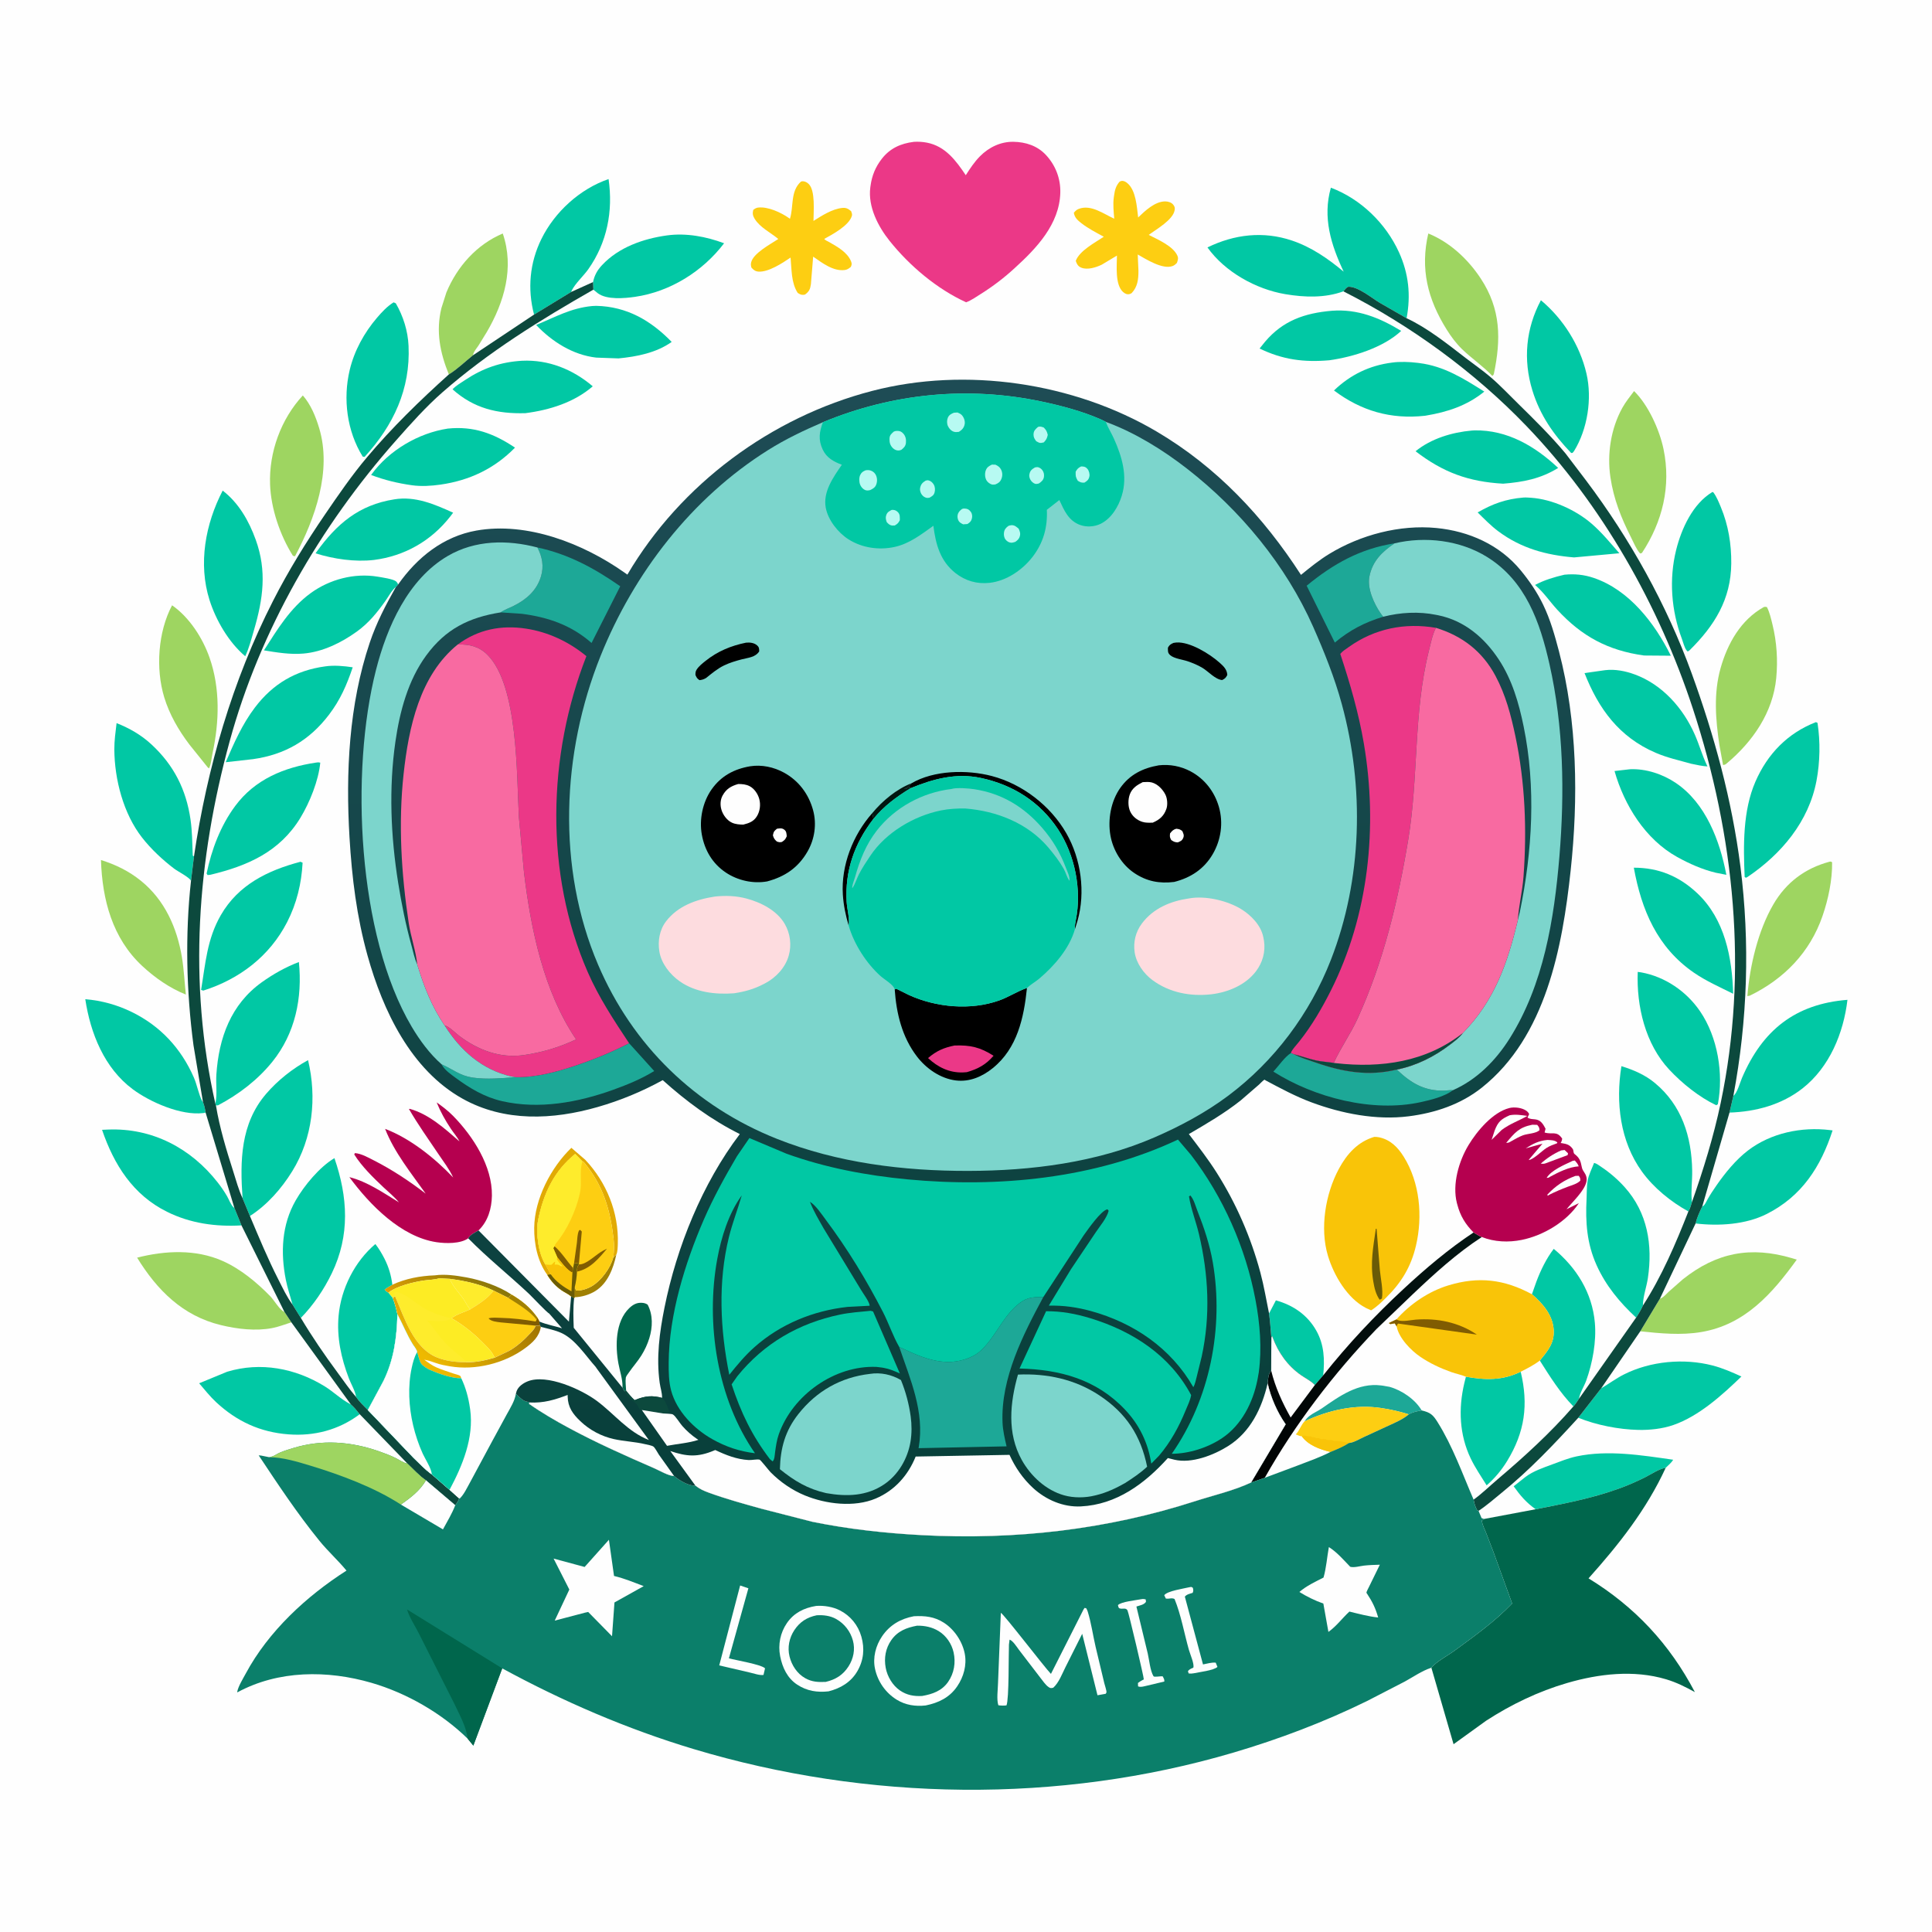 <svg version="1.1" xmlns="http://www.w3.org/2000/svg" style="display: block;" viewBox="0 0 2048 2048" width="1024" height="1024">
<defs>
	<linearGradient id="Gradient1" gradientUnits="userSpaceOnUse" x1="453.982" y1="1399.08" x2="494.032" y2="1339.9">
		<stop class="stop0" offset="0" stop-opacity="1" stop-color="rgb(225,160,4)"/>
		<stop class="stop1" offset="1" stop-opacity="1" stop-color="rgb(136,118,9)"/>
	</linearGradient>
	<linearGradient id="Gradient2" gradientUnits="userSpaceOnUse" x1="1316.94" y1="1555.57" x2="1535.74" y2="1286.4">
		<stop class="stop0" offset="0" stop-opacity="1" stop-color="rgb(1,2,2)"/>
		<stop class="stop1" offset="1" stop-opacity="1" stop-color="rgb(3,22,20)"/>
	</linearGradient>
	<linearGradient id="Gradient3" gradientUnits="userSpaceOnUse" x1="525.917" y1="1367.83" x2="456.074" y2="1442.61">
		<stop class="stop0" offset="0" stop-opacity="1" stop-color="rgb(161,117,1)"/>
		<stop class="stop1" offset="1" stop-opacity="1" stop-color="rgb(238,185,0)"/>
	</linearGradient>
	<linearGradient id="Gradient4" gradientUnits="userSpaceOnUse" x1="1059.05" y1="1600.77" x2="995.558" y2="403.236">
		<stop class="stop0" offset="0" stop-opacity="1" stop-color="rgb(7,63,57)"/>
		<stop class="stop1" offset="1" stop-opacity="1" stop-color="rgb(30,76,85)"/>
	</linearGradient>
</defs>
<path transform="translate(0,0)" fill="rgb(254,254,254)" d="M -0 -0 L 2048 0 L 2048 2048 L -0 2048 L -0 -0 z"/>
<path transform="translate(0,0)" fill="rgb(160,128,3)" d="M 650.103 1332.97 L 653.345 1329.89 C 650.096 1344.62 644.331 1360.43 630.789 1368.74 C 624.755 1372.44 616.421 1375 609.282 1375.08 L 609.279 1364.24 L 610.5 1367.91 C 615.77 1368.6 622.795 1366.1 627.293 1363.45 C 637.299 1357.57 647.179 1344.15 650.103 1332.97 z"/>
<path transform="translate(0,0)" fill="url(#Gradient1)" d="M 460.837 1351.92 C 471.841 1350.38 483.616 1352.13 494.489 1354.1 C 509.907 1356.89 529.283 1363.52 542.271 1372.34 L 538.847 1375.82 L 523.094 1368.03 C 508.542 1361.04 492.771 1357.76 476.879 1355.65 L 465.57 1355.07 C 460.557 1356.63 455.183 1356.6 450 1357.31 C 438.955 1358.83 420.402 1363.2 411.704 1370.35 C 409.767 1369.25 408.925 1368.93 407.718 1367 C 410.137 1364.95 413.16 1363.45 415.906 1361.87 C 429.965 1355.33 445.405 1352.49 460.837 1351.92 z"/>
<path transform="translate(0,0)" fill="rgb(254,236,44)" d="M 476.879 1355.65 C 492.771 1357.76 508.542 1361.04 523.094 1368.03 C 518.167 1375.77 506.347 1383.15 498.479 1387.95 C 495.388 1384.69 493.474 1380.08 490.846 1376.39 C 485.845 1369.38 480.061 1363.83 476.879 1355.65 z"/>
<path transform="translate(0,0)" fill="rgb(225,170,4)" d="M 580.072 1351.28 C 569.857 1337.21 566.078 1318.55 566.28 1301.48 C 566.642 1270.9 584.063 1237.55 605.674 1216.75 L 620.471 1229.48 C 643.001 1253.48 655.992 1285.31 654.898 1318.5 C 654.793 1321.71 654.734 1327.07 653.345 1329.89 L 650.103 1332.97 C 650.938 1326.37 651.176 1319.59 650.396 1312.98 C 646.727 1281.86 639.321 1256.48 618.959 1231.96 L 617.441 1231.19 L 609.736 1223.21 C 587.183 1241.53 576.199 1265.13 570.473 1293.15 C 567.722 1306.6 570.758 1328.77 578.092 1340.36 L 583.875 1350.84 L 580.072 1351.28 z"/>
<path transform="translate(0,0)" fill="rgb(29,168,151)" d="M 1382.87 1506.66 C 1384.29 1504.52 1385.97 1502.67 1387.98 1501.06 C 1391.92 1497.91 1396.87 1495.93 1401.05 1493.04 C 1420 1479.94 1439.66 1465.54 1464.08 1468.63 L 1466 1468.88 L 1473 1470.12 C 1486.06 1473.74 1500.13 1483.39 1507.05 1495.1 C 1502.2 1496.03 1497.75 1496.71 1493.42 1499.27 C 1483.59 1496.17 1474.57 1494.17 1464.4 1492.61 C 1436.4 1488.31 1408.23 1494.91 1382.87 1506.66 z"/>
<path transform="translate(0,0)" fill="rgb(0,102,76)" d="M 659.856 1470.99 L 659.892 1470.04 C 660.043 1461.97 657.064 1453.54 655.596 1445.62 C 652.122 1426.87 652.225 1400.89 666.994 1386.72 C 670.665 1383.2 674.627 1380.82 679.845 1381.01 C 682.469 1381.11 684.263 1381.49 686.5 1382.96 C 692.315 1393.84 691.851 1406.91 688.337 1418.45 C 686.402 1424.81 683.395 1431.25 679.858 1436.89 C 675.909 1443.18 670.889 1448.76 666.674 1454.89 C 665.824 1456.12 663.602 1458.83 663.386 1460.29 C 662.783 1464.37 663.517 1469.98 663.721 1474.16 L 662.092 1474.97 L 659.856 1470.99 z"/>
<path transform="translate(0,0)" fill="rgb(1,200,164)" d="M 1345.25 1392.32 L 1352.5 1378.43 C 1370.76 1383.55 1385.88 1393.75 1395.35 1410.56 C 1403.73 1425.43 1404.35 1441.43 1402.63 1457.97 L 1393.8 1468.2 C 1389.93 1464.06 1383.83 1461 1379.15 1457.74 C 1364.92 1447.82 1355.11 1433.97 1349.08 1417.83 L 1348.6 1416.5 L 1347.66 1417.79 C 1347.52 1417.68 1346.59 1401.27 1345.25 1392.32 z"/>
<path transform="translate(0,0)" fill="rgb(253,206,18)" d="M 1382.87 1506.66 C 1408.23 1494.91 1436.4 1488.31 1464.4 1492.61 C 1474.57 1494.17 1483.59 1496.17 1493.42 1499.27 C 1486.91 1504.75 1479.17 1507.92 1471.51 1511.45 L 1446 1523.21 C 1441.81 1525.11 1434.41 1529.52 1430.05 1529.62 C 1423.97 1533.58 1417.11 1536.39 1410.4 1539.11 C 1399.24 1536.54 1386.64 1531.94 1379.83 1522.35 C 1378.62 1522.84 1374.95 1521 1373.57 1520.5 C 1377.4 1516.75 1378.92 1510.85 1382.87 1506.66 z"/>
<path transform="translate(0,0)" fill="rgb(249,196,8)" d="M 1379.83 1522.35 C 1381.53 1522 1382.69 1521.33 1384.25 1522.05 C 1385.94 1522.83 1387.68 1522.58 1389.5 1522.54 L 1391 1523.51 C 1393.13 1523.51 1393.11 1523.25 1395 1524.51 C 1397.38 1524.51 1397.95 1524.15 1400 1525.51 C 1402.64 1525.53 1404.73 1525.06 1407 1526.51 C 1409.65 1526.53 1411.73 1526.06 1414 1527.51 C 1417.94 1527.47 1420.75 1527.42 1424.5 1528.51 L 1428.01 1529.03 L 1430.05 1529.62 C 1423.97 1533.58 1417.11 1536.39 1410.4 1539.11 C 1399.24 1536.54 1386.64 1531.94 1379.83 1522.35 z"/>
<path transform="translate(0,0)" fill="rgb(253,206,18)" d="M 523.094 1368.03 L 538.847 1375.82 L 542.271 1372.34 C 553.302 1378.75 562.324 1386.3 569.688 1396.78 L 571.932 1400.97 C 571.744 1402.9 571.922 1403.4 572.568 1405.15 L 567.831 1405.22 C 566.916 1408.49 564.305 1411.05 562.045 1413.49 C 555.383 1420.7 548.044 1427.3 539.442 1432.12 L 524.429 1439.23 L 522.772 1436.11 C 520.159 1431.34 516.195 1427.7 512.409 1423.86 C 502.175 1413.48 491.316 1404.68 478.69 1397.39 C 483.521 1393.35 492.631 1390.66 498.479 1387.95 C 506.347 1383.15 518.167 1375.77 523.094 1368.03 z"/>
<path transform="translate(0,0)" fill="rgb(160,128,3)" d="M 542.271 1372.34 C 553.302 1378.75 562.324 1386.3 569.688 1396.78 L 568.79 1398.97 C 561.873 1389.83 548.441 1382.01 538.847 1375.82 L 542.271 1372.34 z"/>
<path transform="translate(0,0)" fill="rgb(128,92,2)" d="M 569.688 1396.78 L 571.932 1400.97 C 571.744 1402.9 571.922 1403.4 572.568 1405.15 L 567.831 1405.22 L 531.124 1401.82 C 526.99 1401.29 520.513 1400.89 517.888 1397.5 C 521.699 1396.32 526.668 1396.89 530.655 1396.98 C 543.222 1397.24 555.497 1398.76 567.862 1400.86 L 568.79 1398.97 L 569.688 1396.78 z"/>
<path transform="translate(0,0)" fill="rgb(1,200,164)" d="M 627.666 324.41 L 632 324.211 C 664.49 324.92 689.856 339.696 712.007 362.446 C 695.841 373.989 674.987 378.073 655.611 379.926 L 632 379.072 C 607.244 376.26 585.092 362.124 568.312 344.452 C 588.728 336.091 605.111 326.555 627.666 324.41 z"/>
<path transform="translate(0,0)" fill="rgb(1,200,164)" d="M 1411.72 329.432 C 1439.11 327.316 1462.53 336.83 1485.31 350.759 C 1466.42 368.438 1434.43 378.348 1409.24 381.889 C 1382.24 384.246 1359.61 381.321 1335.22 369.434 L 1341.02 362.246 C 1359.92 339.862 1383.17 331.88 1411.72 329.432 z"/>
<path transform="translate(0,0)" fill="rgb(253,236,36)" d="M 465.57 1355.07 L 476.879 1355.65 C 480.061 1363.83 485.845 1369.38 490.846 1376.39 C 493.474 1380.08 495.388 1384.69 498.479 1387.95 C 492.631 1390.66 483.521 1393.35 478.69 1397.39 C 491.316 1404.68 502.175 1413.48 512.409 1423.86 C 516.195 1427.7 520.159 1431.34 522.772 1436.11 L 524.429 1439.23 C 514.802 1442.01 504.281 1444.38 494.182 1444.04 C 483.994 1444.08 473.328 1442.94 463.788 1439.2 C 438.3 1429.21 428.845 1397.24 418.712 1374.04 L 416.41 1376.07 L 411.704 1370.35 C 420.402 1363.2 438.955 1358.83 450 1357.31 C 455.183 1356.6 460.557 1356.63 465.57 1355.07 z"/>
<path transform="translate(0,0)" fill="rgb(254,236,44)" d="M 418.712 1374.04 L 417.5 1370.68 L 419 1369.39 C 429.299 1370.2 441.521 1382.46 450.738 1387.44 C 459.237 1392.04 468.527 1395.32 477.943 1397.4 L 477.056 1398.26 C 472.502 1401.6 458.488 1400.2 452.798 1399.82 C 459.127 1406.68 463.959 1414.57 470.121 1421.47 C 475.635 1427.65 481.652 1432.63 488 1437.87 C 490.264 1439.73 492.544 1441.58 494.182 1444.04 C 483.994 1444.08 473.328 1442.94 463.788 1439.2 C 438.3 1429.21 428.845 1397.24 418.712 1374.04 z"/>
<path transform="translate(0,0)" fill="rgb(1,200,164)" d="M 1560.05 456.413 L 1563.26 456.227 C 1597.89 455.667 1627.24 472.984 1651.71 496.038 C 1633.19 507.5 1614.76 511.019 1593.33 512.726 C 1556.76 510.623 1529.79 500.833 1500.56 478.336 C 1517.03 464.918 1539.2 458.273 1560.05 456.413 z"/>
<path transform="translate(0,0)" fill="rgb(1,200,164)" d="M 1627.88 1599.88 C 1617.97 1592.9 1611.53 1585.35 1604.54 1575.52 L 1617.24 1565.48 C 1625.33 1559.41 1635.88 1555.86 1645.29 1552.38 C 1653.67 1549.28 1662.45 1545.71 1671.19 1543.84 C 1704.44 1536.75 1740.41 1542.64 1773.61 1547.38 C 1771.92 1550.5 1768.24 1553.39 1765.72 1555.93 C 1758.18 1557.17 1750.12 1562.95 1743.22 1566.35 C 1734.36 1570.72 1725.29 1574.69 1716 1578.04 C 1686.85 1588.54 1658.13 1593.87 1627.88 1599.88 z"/>
<path transform="translate(0,0)" fill="rgb(1,200,164)" d="M 553.277 382.422 C 581.381 381.069 607.164 391.498 628.348 409.5 C 608.627 426.603 582.359 434.73 556.934 437.974 C 527.105 438.82 502.234 432.863 479.712 412.696 C 483.257 408.864 488.532 405.824 492.887 402.928 C 511.877 390.299 530.62 383.769 553.277 382.422 z"/>
<path transform="translate(0,0)" fill="url(#Gradient2)" d="M 1562.03 1306.46 C 1564.81 1308.08 1567.77 1310.19 1570.79 1311.29 C 1544.15 1328.66 1520.78 1349.98 1497.77 1371.76 L 1459.14 1408.83 C 1414.02 1455.81 1372.68 1509.78 1340.71 1566.53 L 1326.22 1571.53 L 1362.87 1509.81 C 1353.85 1496.85 1347.24 1481.73 1343.76 1466.35 C 1344.31 1461.5 1344.23 1456.75 1347.5 1452.9 L 1347.66 1417.79 L 1348.6 1416.5 L 1349.08 1417.83 C 1355.11 1433.97 1364.92 1447.82 1379.15 1457.74 C 1383.83 1461 1389.93 1464.06 1393.8 1468.2 L 1402.63 1457.97 C 1428.65 1425.17 1456.97 1394.98 1487.63 1366.52 C 1510.78 1345.02 1535.63 1323.9 1562.03 1306.46 z"/>
<path transform="translate(0,0)" fill="rgb(254,254,254)" d="M 1347.66 1417.79 L 1348.6 1416.5 L 1349.08 1417.83 C 1355.11 1433.97 1364.92 1447.82 1379.15 1457.74 C 1383.83 1461 1389.93 1464.06 1393.8 1468.2 L 1368.14 1502.59 C 1359.31 1486.98 1351.76 1470.35 1347.5 1452.9 L 1347.66 1417.79 z"/>
<path transform="translate(0,0)" fill="rgb(1,200,164)" d="M 1614.7 527.437 C 1617.49 527.239 1620.22 527.455 1623 527.647 C 1645.26 529.185 1670.4 540.588 1687.22 555.136 C 1698.11 564.551 1707.13 575.677 1716.58 586.462 L 1668.54 590.887 C 1638.93 588.426 1612.42 581.206 1588.28 563.205 C 1580.37 557.31 1573.4 550.09 1566.38 543.192 C 1582.45 533.964 1596.17 529.029 1614.7 527.437 z"/>
<path transform="translate(0,0)" fill="rgb(1,200,164)" d="M 1553.93 1459.37 C 1574.72 1463.06 1592.72 1463.51 1612 1454.09 C 1620.4 1489.02 1616.38 1518.08 1597.58 1548.81 C 1591.65 1558.5 1584.47 1567.05 1575.9 1574.52 C 1570.12 1565.17 1563.71 1555.87 1558.97 1545.95 C 1546.98 1520.87 1545.88 1493.25 1552.18 1466.41 L 1553.93 1459.37 z"/>
<path transform="translate(0,0)" fill="rgb(1,200,164)" d="M 628.676 298.986 C 630.155 291.773 633.139 286.48 638.135 281.11 C 655.838 262.083 682.083 252.941 707.214 249.524 C 727.432 246.775 748.642 250.776 767.568 257.871 C 744.982 287.581 710.608 309.193 673.25 314.637 C 661.986 316.279 643.223 317.967 633.734 310.872 L 629.013 307.039 L 628.676 298.986 z"/>
<path transform="translate(0,0)" fill="rgb(1,200,164)" d="M 417.835 529.351 C 440.204 525.634 460.58 534.534 480.351 543.475 L 477.37 547.393 C 457.138 573.349 428.865 589.487 396.245 593.584 C 376.387 595.899 353.524 592.588 334.514 586.547 L 335.389 585.268 C 357.008 555.21 380.539 535.255 417.835 529.351 z"/>
<path transform="translate(0,0)" fill="rgb(1,200,164)" d="M 474.644 454.321 C 502.129 451.494 523.479 459.499 545.931 474.502 C 524.107 496.817 497.667 509.298 466.976 513.699 C 457.165 515.113 446.593 515.768 436.752 514.396 C 421.819 512.315 407.5 508.864 393.395 503.501 L 393.886 502.807 C 412.465 477.304 443.64 459.054 474.644 454.321 z"/>
<path transform="translate(0,0)" fill="rgb(158,213,97)" d="M 1939.2 913.5 C 1941.11 913.203 1940.13 913.108 1942.12 914 C 1942.38 932.735 1938.05 953.309 1931.94 971 C 1918.64 1009.53 1891.25 1037.74 1854.73 1055.5 L 1852.28 1055.9 C 1854.86 1023.89 1863.49 986.915 1879.69 958.928 C 1893.2 935.582 1913.31 920.437 1939.2 913.5 z"/>
<path transform="translate(0,0)" fill="rgb(253,206,18)" d="M 849.039 192.5 C 849.766 192.307 850.286 192.126 851.076 192.141 C 853.356 192.185 855.497 193.372 857.124 194.887 C 864.543 201.791 862.352 224.434 862.316 234.203 C 871.201 228.605 881.851 221.684 892.462 220.462 C 896.966 219.943 898.981 221.2 902.232 223.864 C 902.843 225.831 903.608 226.89 902.99 228.929 C 899.888 239.152 882.57 248.431 873.741 253.253 C 874.717 254.721 877.578 255.826 879.123 256.708 C 887.63 261.566 898.208 267.407 902.125 277 C 903.17 279.561 902.975 280.487 901.895 282.955 C 899.917 284.504 898.267 285.821 895.679 286.193 C 883.441 287.952 871.416 278.6 861.985 272.049 L 859.603 301.188 C 858.819 306.687 857.746 308.909 853.5 312.153 L 852.25 312.482 C 849.17 312.796 848.138 312.028 845.614 310.5 C 838.555 299.652 839.26 285.447 838.028 273.028 C 829.514 278.848 814.504 288.692 804 287.904 C 800.539 287.644 798.705 286.073 796.5 283.59 C 796.004 281.461 795.749 280.268 796.271 278.068 C 798.577 268.344 817.029 258.662 825.034 253.348 C 816.865 246.442 805.583 241.198 799.913 231.85 C 797.898 228.528 797.559 226.134 798.476 222.5 C 800.109 221.293 801.349 220.356 803.414 220.075 C 813.763 218.667 828.053 225.303 836.387 231.206 L 837.372 231.921 C 841.499 218.808 837.609 202.834 849.039 192.5 z"/>
<path transform="translate(0,0)" fill="rgb(253,206,18)" d="M 1186.88 192.5 L 1188.59 191.858 C 1191.04 191.381 1193.18 192.608 1195 194.107 C 1204.25 201.743 1205.1 219.449 1206.48 230.519 C 1213.86 223.45 1224.34 213.44 1235.25 213.5 C 1238.36 213.517 1241.86 214.577 1243.81 217.138 C 1245.31 219.11 1245.57 220.399 1245.17 222.798 C 1243.42 233.204 1225.63 243.086 1217.71 249.008 C 1227.31 253.921 1243.5 260.783 1248.07 271 C 1249.38 273.918 1248.47 275.8 1247.62 278.634 C 1246.02 280.22 1244.93 281.345 1242.74 282.104 C 1232.1 285.801 1214.79 274.716 1206.04 269.77 L 1206.8 287 C 1206.83 295.954 1205.95 304.196 1199.5 310.792 L 1197.73 311.644 C 1194.93 312.487 1192.57 311.391 1190.5 309.528 C 1181.78 301.694 1183.97 281.578 1184.01 270.929 L 1167.93 280.569 C 1161.89 283.468 1152.64 286.48 1146.04 283.664 C 1142.59 282.194 1141.45 279.811 1140.35 276.5 C 1144.42 265.71 1160.71 257.243 1170.07 250.949 C 1162.11 246.641 1153.67 242.294 1146.5 236.754 C 1142.55 233.706 1139.02 230.65 1138.33 225.5 C 1140 223.617 1141.21 222.287 1143.61 221.385 C 1156.59 216.51 1169.81 226.738 1181.13 231.821 C 1180.55 224.396 1179.66 216.756 1180.67 209.342 L 1180.93 207.5 C 1181.73 201.581 1182.84 197.06 1186.88 192.5 z"/>
<path transform="translate(0,0)" fill="rgb(1,200,164)" d="M 1475.66 384.359 C 1483.81 383.186 1494.34 383.591 1502.52 384.613 L 1504.5 384.869 C 1530.72 388.097 1551.55 401.305 1573.42 415.104 C 1555.08 430.004 1534.49 436.725 1511.57 440.553 L 1510.38 440.735 C 1474.29 444.682 1442.88 435.581 1414.08 413.913 C 1431.44 397.219 1451.84 387.362 1475.66 384.359 z"/>
<path transform="translate(0,0)" fill="rgb(158,213,97)" d="M 107.036 911.678 C 122.644 916.539 136.587 923.347 149.382 933.678 C 174.584 954.026 187.699 983.489 192.87 1014.87 C 195.027 1027.96 195.577 1041.13 197.013 1054.29 C 179.861 1047.4 164.246 1036.51 150.757 1023.97 C 119.086 994.525 108.37 953.628 107.036 911.678 z"/>
<path transform="translate(0,0)" fill="rgb(1,200,164)" d="M 1658.34 609.213 C 1669.16 608.16 1679.08 609.107 1689.42 612.613 C 1727.07 625.374 1754.23 660.785 1771.16 695.077 L 1742.77 694.86 C 1704.51 689.556 1676.66 674.551 1650.66 646.222 C 1643.09 637.981 1636.62 628.267 1628.19 620.918 L 1627.2 620.082 C 1636.96 614.876 1647.61 611.702 1658.34 609.213 z"/>
<path transform="translate(0,0)" fill="rgb(158,213,97)" d="M 475.786 396.903 C 466.433 373.876 461.863 351.11 467.95 326.5 L 473.193 310 C 484.621 282.523 505.335 259.194 532.959 247.514 C 545.356 283.697 534.542 320.313 516.011 352 L 507.192 366.332 C 505.385 369.046 502.568 372.213 501.69 375.338 L 501.364 376.624 C 493.233 383.15 484.586 391.546 475.786 396.903 z"/>
<path transform="translate(0,0)" fill="rgb(158,213,97)" d="M 321.007 419.188 C 329.571 428.974 334.655 441.587 338.363 453.923 C 351.948 499.13 333.97 549.848 312.68 589.716 L 310.5 589.149 C 296.861 567.447 287.216 539.241 286.289 513.531 C 285.056 479.296 297.794 444.291 321.007 419.188 z"/>
<path transform="translate(0,0)" fill="rgb(1,200,164)" d="M 419.69 622.221 C 415.444 625.417 411.789 632.456 408.62 636.906 C 399.676 649.462 390.876 660.408 378.254 669.5 C 361.861 681.307 341.949 691.106 321.5 692.814 C 307.456 693.988 293.616 691.669 279.812 689.411 C 293.906 667.276 307.768 644.4 329.402 628.69 C 349.483 614.109 375.648 607.211 400.222 611.283 C 404.439 611.982 416.747 613.733 419.859 616.291 C 420.861 617.115 421.381 618.393 422.142 619.444 L 419.69 622.221 z"/>
<path transform="translate(0,0)" fill="rgb(1,200,164)" d="M 1623.9 1371.94 L 1628.6 1358.67 C 1633.13 1346.61 1639.17 1334.07 1647.04 1323.85 C 1671.29 1343.9 1687.81 1370.47 1690.61 1402.16 C 1692.37 1422.01 1688.18 1444.82 1681.45 1463.5 C 1679.33 1469.41 1674.58 1476.7 1673.83 1482.68 C 1671.96 1485.52 1670.19 1488.38 1667.86 1490.87 C 1653.78 1476.49 1643.01 1459.21 1632.29 1442.29 C 1640.58 1432.05 1647.9 1423.78 1646.98 1409.69 C 1645.95 1393.83 1635.35 1381.78 1623.9 1371.94 z"/>
<path transform="translate(0,0)" fill="rgb(158,213,97)" d="M 1514.05 247.503 C 1536.96 256.768 1556.32 274.907 1569.75 295.38 C 1591.05 327.87 1591.26 359.578 1583.5 396.608 C 1582.69 397.964 1583.2 397.318 1581.93 398.5 C 1572.13 388.114 1560.15 380.089 1549.91 370.193 C 1543.55 364.059 1538.17 356.758 1533.5 349.285 C 1513.34 317.026 1505.34 285.011 1514.05 247.503 z"/>
<path transform="translate(0,0)" fill="rgb(1,200,164)" d="M 1727.93 815.423 C 1744.79 814.683 1762.62 820.624 1776.5 830.007 C 1808.18 851.41 1823.14 891.262 1830 927.347 L 1818.79 925.132 C 1804.4 921.638 1790.69 915.564 1777.77 908.387 C 1744.14 889.702 1721.76 853.626 1711.47 817.32 L 1727.93 815.423 z"/>
<path transform="translate(0,0)" fill="rgb(1,200,164)" d="M 1701.55 710.402 C 1712.11 709.142 1723.04 711.313 1732.93 714.951 C 1762.16 725.705 1784.13 750.561 1796.5 778.561 C 1801.24 789.27 1804.36 800.622 1809.39 811.214 L 1809.99 812.453 C 1804.17 812.113 1798.46 810.763 1792.76 809.605 C 1779.94 805.999 1767.31 803.258 1755 797.958 C 1716.38 781.33 1694.6 751.444 1679.67 713.502 L 1701.55 710.402 z"/>
<path transform="translate(0,0)" fill="rgb(1,200,164)" d="M 566.121 333.477 C 558.983 306.232 561.441 278.634 573.945 253.264 C 588.095 224.554 614.721 200.288 645.118 189.825 C 650.005 223.822 643.63 256.996 623.631 285.374 C 618.622 292.481 609.467 300.713 605.915 308.328 L 605.396 309.499 L 566.121 333.477 z"/>
<path transform="translate(0,0)" fill="rgb(158,213,97)" d="M 182.414 641.646 C 200.754 654.387 214.818 676.29 222.132 697.155 C 233.518 729.638 232.486 765.141 225.299 798.456 C 224.175 803.667 223.916 809.723 221.601 814.5 L 220.263 813.5 L 200.883 789.375 C 189.351 774.171 179.702 757.584 174.103 739.232 C 164.862 708.939 167.449 669.775 182.414 641.646 z"/>
<path transform="translate(0,0)" fill="rgb(1,200,164)" d="M 1633.43 318.269 C 1657.03 337.943 1674.71 365.938 1681.71 396 C 1687.89 422.569 1682.88 454.942 1668.5 478.243 L 1666.97 480.069 L 1665.5 480.176 C 1646.7 460.667 1632.35 439.854 1624.37 413.779 C 1614.4 381.245 1617.46 348.243 1633.43 318.269 z"/>
<path transform="translate(0,0)" fill="rgb(1,200,164)" d="M 1736.06 1030.26 L 1739.62 1030.74 C 1764.96 1035.3 1787.65 1050.82 1802.1 1071.95 C 1820.86 1099.35 1827.19 1138.15 1821 1170.5 L 1819.26 1171.6 C 1801.13 1162.95 1783.17 1148.5 1769.48 1133.86 C 1744.07 1106.66 1734.68 1066.71 1736.06 1030.26 z"/>
<path transform="translate(0,0)" fill="rgb(1,200,164)" d="M 335.018 808.379 C 337.031 808.01 337.594 808.032 339.5 808.428 C 337.696 827.428 328.263 850.778 318.401 866.969 C 296.433 903.039 262.439 917.792 223.238 927.244 L 220.09 927.613 L 219.006 926 C 224.266 900.579 233.753 875.39 249.287 854.412 C 270.208 826.161 301.117 813.438 335.018 808.379 z"/>
<path transform="translate(0,0)" fill="rgb(158,213,97)" d="M 1732.18 414.556 C 1747.26 429.293 1759.15 455.613 1763.41 476.105 C 1771.57 515.398 1762.35 553.055 1740.5 586.21 L 1738.57 586.706 C 1734.4 581.948 1731.76 575.197 1728.92 569.568 C 1718.41 548.799 1710.57 529.081 1707.12 505.986 C 1703.41 481.214 1707.59 454.257 1719.77 432.285 C 1723.22 426.062 1727.93 420.263 1732.18 414.556 z"/>
<path transform="translate(0,0)" fill="rgb(1,200,164)" d="M 344.781 706.377 C 354.041 705.026 364.728 705.959 373.899 707.372 C 367.567 726.035 360.856 741.688 348.834 757.5 C 328.01 784.889 301.938 799.97 268.168 804.729 L 239.258 807.988 C 247.997 787.764 256.763 767.751 270.156 750.07 C 289.286 724.818 313.463 710.639 344.781 706.377 z"/>
<path transform="translate(0,0)" fill="rgb(1,200,164)" d="M 417.241 320.5 L 419.552 321.5 C 427.473 335.226 432.351 350.707 433.078 366.59 C 435.178 412.46 417.151 450.762 386.5 484.305 L 384.5 484.024 C 367.715 457.032 363.42 422.832 370.696 392.236 C 375.554 371.804 386.029 352.74 399.632 336.838 C 404.785 330.815 410.444 324.682 417.241 320.5 z"/>
<path transform="translate(0,0)" fill="rgb(1,200,164)" d="M 1731.92 919.782 C 1758.26 919.815 1780 928.783 1799.24 946.923 C 1828.35 974.374 1836.17 1015.12 1837.22 1053.43 C 1823.04 1046.34 1808.41 1039.94 1795.34 1030.89 C 1756.68 1004.14 1740.06 964.579 1731.92 919.782 z"/>
<path transform="translate(0,0)" fill="rgb(158,213,97)" d="M 1869.7 643.5 C 1871.62 643.109 1870.54 643.191 1872.98 643.5 C 1875.9 649.126 1877.42 655.981 1878.92 662.107 C 1883.46 680.631 1884.68 699.733 1882.89 718.707 C 1879.45 755.212 1857.96 786.2 1830.43 809.22 C 1828.83 810.534 1828.69 810.607 1826.5 810.955 L 1822.63 789.735 C 1818.58 762.776 1816.38 734.978 1823.86 708.374 C 1831.23 682.169 1845.3 657.096 1869.7 643.5 z"/>
<path transform="translate(0,0)" fill="rgb(1,200,164)" d="M 1734.34 1396.72 C 1716.95 1380.62 1702.29 1362.96 1692.5 1341.25 C 1682.08 1318.13 1680.57 1295.66 1681.83 1270.63 C 1682.14 1264.35 1681.89 1257.67 1682.99 1251.5 C 1684.08 1245.35 1687.55 1238.63 1689.78 1232.75 C 1692.53 1233.3 1695.54 1235.72 1697.9 1237.31 C 1706.77 1243.27 1715.16 1250.54 1722.29 1258.5 C 1746.55 1285.59 1752 1319.78 1746.83 1354.78 C 1745.52 1363.65 1741.91 1373.66 1741.6 1382.44 L 1741.57 1383.91 C 1739.57 1388.54 1737.09 1392.53 1734.34 1396.72 z"/>
<path transform="translate(0,0)" fill="rgb(1,200,164)" d="M 310.023 1382.82 C 307.693 1374.03 304.746 1365.54 302.984 1356.59 C 297.3 1327.77 298.602 1298.3 313.468 1272.43 C 322.509 1256.69 338.722 1237.1 354.515 1227.67 C 368.772 1269.02 371.125 1309.52 351.765 1349.64 C 343.419 1366.94 332.326 1383.31 318.911 1397.07 L 310.023 1382.82 z"/>
<path transform="translate(0,0)" fill="rgb(1,200,164)" d="M 1815.29 521.5 L 1816.18 521.874 C 1819.65 526.443 1822.01 532.407 1824.21 537.689 C 1832.12 556.76 1835.38 576.688 1835.21 597.274 C 1834.9 635.433 1817.34 663.392 1790.84 689.5 L 1788.97 690.641 L 1787.69 689.248 C 1785.55 686.416 1784.09 680.423 1782.8 676.986 C 1771.58 647.152 1769.11 613.836 1776.81 582.914 C 1782.44 560.31 1794.48 533.892 1815.29 521.5 z"/>
<path transform="translate(0,0)" fill="rgb(1,200,164)" d="M 1789.75 1284.17 C 1771.2 1273.98 1752.99 1259.19 1740.53 1241.95 C 1717.3 1209.82 1712.57 1168.48 1718.77 1130.18 C 1731.57 1134.14 1743.7 1139.29 1754.12 1147.91 C 1782.76 1171.58 1793.19 1204.9 1793.79 1240.94 C 1793.97 1251.67 1792.33 1262.64 1793.42 1273.31 L 1793.53 1274.32 C 1792.46 1277.67 1791.68 1281.21 1789.75 1284.17 z"/>
<path transform="translate(0,0)" fill="rgb(1,200,164)" d="M 236.058 520.06 C 253.104 533.222 263.861 552.179 271.085 572.153 C 283.082 605.326 278.893 634.986 269.199 668.03 C 266.491 677.262 264.076 686.937 259.956 695.647 C 242.58 680.996 228.895 657.584 222.084 636.011 C 209.924 597.501 217.747 555.301 236.058 520.06 z"/>
<path transform="translate(0,0)" fill="rgb(1,200,164)" d="M 228.29 1169.97 L 228.586 1168.48 C 230.303 1159.29 228.741 1148.57 229.363 1139.12 C 231.916 1100.29 244.758 1064.66 277.5 1041.24 C 289.675 1032.53 302.839 1025.14 316.831 1019.79 C 320.682 1057.73 313.008 1095.39 288.642 1125.57 C 273.105 1144.81 252.834 1160.3 230.99 1171.73 L 228.901 1171.74 L 228.29 1169.97 z"/>
<path transform="translate(0,0)" fill="rgb(1,200,164)" d="M 318.553 913.5 L 320.767 914.5 C 319.615 936.556 314.494 957.751 304.385 977.447 C 285.794 1013.67 253.795 1037.91 215.5 1050.08 L 213.155 1049.35 C 217.826 1021.37 219.451 995.464 234.099 970.06 C 252.671 937.851 283.82 922.662 318.553 913.5 z"/>
<path transform="translate(0,0)" fill="rgb(1,200,164)" d="M 377.443 1480.87 C 376.567 1474.41 372.161 1467.23 369.802 1461.04 C 361.639 1439.59 356.861 1417.77 358.933 1394.72 C 361.503 1366.13 375.948 1337.28 397.899 1318.73 C 401.657 1323.56 404.719 1328.7 407.5 1334.14 C 412.077 1343.11 414.636 1351.91 415.906 1361.87 C 413.16 1363.45 410.137 1364.95 407.718 1367 C 408.925 1368.93 409.767 1369.25 411.704 1370.35 L 416.41 1376.07 C 418.572 1381.73 419.989 1387.25 421.27 1393.16 C 420.595 1418.06 417.528 1441.33 406.408 1464.02 L 389.915 1494.71 C 385.593 1490.29 380.959 1485.98 377.443 1480.87 z"/>
<path transform="translate(0,0)" fill="rgb(1,200,164)" d="M 257.117 1270.14 C 254.362 1230.71 254.828 1191.22 282.149 1159.46 C 294.369 1145.25 310.123 1132.75 326.554 1123.79 C 336.016 1163.58 331.548 1206.34 309.829 1241.49 C 298.39 1260.01 283.306 1277.19 264.934 1289.04 L 257.117 1270.14 z"/>
<path transform="translate(0,0)" fill="rgb(1,200,164)" d="M 1924.94 765.5 L 1926.64 766.272 C 1929.71 786.208 1929.31 807.76 1925.57 827.553 C 1917.37 871.01 1888.24 905.422 1852.5 929.588 L 1850.8 930.462 L 1849.42 929.667 C 1847.98 896.529 1847.37 859.329 1860.9 828.396 C 1873.7 799.134 1894.99 777.11 1924.94 765.5 z"/>
<path transform="translate(0,0)" fill="rgb(1,200,164)" d="M 1837.45 1161.62 C 1841.35 1159.09 1844.61 1147.24 1846.59 1142.62 C 1868.32 1091.88 1903.16 1064.23 1958.37 1059.86 C 1954.25 1095.07 1939.36 1131.29 1910.82 1153.68 C 1888.64 1171.1 1861.17 1178.48 1833.34 1179.38 L 1837.45 1161.62 z"/>
<path transform="translate(0,0)" fill="rgb(158,213,97)" d="M 308.858 1401.72 C 302.12 1403.82 295.507 1406.48 288.562 1407.81 C 270.958 1411.19 251.449 1408.84 234.151 1404.66 C 193.692 1394.9 166.554 1367.64 145.343 1333.17 C 174.943 1325.58 207.509 1324.02 236.026 1336.68 C 254.938 1345.08 272.136 1359.34 286.484 1374.05 C 290.635 1378.31 296.649 1388.97 301.513 1390.66 L 308.858 1401.72 z"/>
<path transform="translate(0,0)" fill="rgb(1,200,164)" d="M 217.92 1179.3 C 216.873 1179.65 216.755 1179.73 215.483 1179.89 C 192.031 1182.79 159.115 1168.32 140.703 1154.63 C 110.587 1132.25 95.845 1095.29 90.407 1059.18 C 107.845 1060.69 123.966 1065.09 139.691 1072.77 C 169.957 1087.56 192.007 1111.33 205.5 1142.21 C 208.916 1150.03 210.455 1159.66 214.236 1167 L 215.175 1168.28 C 216.66 1171.96 217.349 1175.39 217.92 1179.3 z"/>
<path transform="translate(0,0)" fill="rgb(1,200,164)" d="M 255.967 1298.97 C 228.593 1300.52 201.803 1296.84 176.991 1284.52 C 140.985 1266.66 120.832 1234.69 108.182 1197.66 L 114.627 1197.38 C 161.233 1195.54 202.338 1216.98 230.931 1253.66 C 234.502 1258.24 237.83 1263.1 240.749 1268.12 C 242.61 1271.32 244.931 1277.73 247.744 1279.95 L 248.435 1280.36 L 255.967 1298.97 z"/>
<path transform="translate(0,0)" fill="rgb(1,200,164)" d="M 202.474 933.747 C 201.317 930.288 188.32 923.64 184.643 920.839 C 172.297 911.436 160.233 900.18 150.644 887.937 C 130.808 862.612 121.393 826.181 121.196 794.407 C 121.139 785.136 122.487 775.736 123.581 766.547 C 137.299 771.946 149.678 779.056 160.551 789.119 C 184.274 811.075 197.374 836.962 201.978 868.876 C 203.779 881.356 203.807 894.402 204.34 907 L 205.63 907.804 L 202.474 933.747 z"/>
<path transform="translate(0,0)" fill="rgb(1,200,164)" d="M 381.268 1499.1 L 381.04 1499.36 C 358.933 1515.8 333.226 1522.51 305.952 1520.48 C 276.041 1518.26 251.135 1506.85 229.167 1486.43 C 222.642 1480.36 216.909 1473.11 211.113 1466.34 L 240.776 1454.11 C 276.192 1443.39 313.201 1450.36 344.387 1469.69 C 353.478 1475.33 361.629 1483.43 370.998 1488.22 L 371.845 1488.63 C 375.456 1491.81 378.3 1495.35 381.268 1499.1 z"/>
<path transform="translate(0,0)" fill="rgb(1,200,164)" d="M 1804.49 1278.83 L 1805.35 1278.44 C 1807.42 1277.11 1808.84 1273.51 1810.07 1271.35 C 1812.95 1266.29 1816.18 1261.4 1819.5 1256.63 C 1828.68 1243.4 1839.98 1229.5 1852.8 1219.65 C 1877.14 1200.96 1909.8 1194.24 1939.88 1197.94 L 1942.61 1198.3 C 1930.1 1236.81 1910.01 1268.08 1872.79 1286.87 C 1850.46 1298.15 1821.88 1299.84 1797.39 1296.92 C 1798.77 1291.01 1801.79 1284.31 1804.49 1278.83 z"/>
<path transform="translate(0,0)" fill="rgb(1,200,164)" d="M 1697.32 1471.68 C 1705.55 1466.83 1713.14 1461.12 1721.71 1456.84 C 1749.75 1442.81 1784.99 1439.63 1815.28 1447.44 C 1826.11 1450.24 1835.81 1454.53 1845.97 1459.15 C 1825.72 1478.74 1800.85 1501.25 1773.72 1510.61 C 1762.11 1514.62 1748.89 1516.02 1736.66 1515.76 C 1715.96 1515.31 1692.18 1510.63 1673.06 1502.88 L 1697.32 1471.68 z"/>
<path transform="translate(0,0)" fill="rgb(158,213,97)" d="M 1759.58 1376.63 L 1760.74 1376.23 C 1763.77 1374.82 1766.42 1371.61 1768.86 1369.32 L 1783.79 1356.19 C 1819.61 1327.65 1855.8 1320.78 1899.67 1333.74 L 1904.66 1335.24 C 1878.56 1371.37 1849.66 1404.27 1803.31 1412.03 C 1781.98 1415.6 1760.11 1413.49 1738.76 1411.23 L 1759.58 1376.63 z"/>
<path transform="translate(0,0)" fill="rgb(253,206,18)" d="M 578.092 1340.36 C 570.758 1328.77 567.722 1306.6 570.473 1293.15 C 576.199 1265.13 587.183 1241.53 609.736 1223.21 L 617.441 1231.19 L 618.959 1231.96 C 639.321 1256.48 646.727 1281.86 650.396 1312.98 C 651.176 1319.59 650.938 1326.37 650.103 1332.97 C 647.179 1344.15 637.299 1357.57 627.293 1363.45 C 622.795 1366.1 615.77 1368.6 610.5 1367.91 L 609.279 1364.24 L 609.282 1375.08 L 608.579 1376.17 L 605.412 1374.21 C 602.736 1371.79 598.739 1370.1 595.677 1368 C 588.871 1363.35 584.382 1358.26 580.072 1351.28 L 583.875 1350.84 L 578.092 1340.36 z"/>
<path transform="translate(0,0)" fill="rgb(128,92,2)" d="M 608.467 1339.4 L 611.529 1317.46 C 612.069 1313.06 611.915 1308.63 613.692 1304.5 L 615 1303.71 L 616.711 1305.5 L 613.783 1338.64 L 608.467 1339.4 z"/>
<path transform="translate(0,0)" fill="rgb(128,92,2)" d="M 587.787 1321.1 C 595.079 1327.2 600.96 1336.93 607.472 1344.13 L 606.78 1348.99 C 600.87 1346.56 594.95 1337.65 590.79 1332.84 L 586.5 1323.07 L 587.787 1321.1 z"/>
<path transform="translate(0,0)" fill="rgb(128,92,2)" d="M 613.531 1340.32 C 621.737 1340.9 631.999 1329.28 639.729 1325.53 L 643.444 1323.63 C 634.761 1334.05 625.625 1345.12 611.618 1347.98 C 611.556 1344.16 611.812 1343.52 613.531 1340.32 z"/>
<path transform="translate(0,0)" fill="rgb(249,196,8)" d="M 590.79 1332.84 C 594.95 1337.65 600.87 1346.56 606.78 1348.99 L 607.472 1344.13 L 608.467 1339.4 L 613.783 1338.64 L 613.531 1340.32 C 611.812 1343.52 611.556 1344.16 611.618 1347.98 C 611.401 1353.4 610.585 1358.97 609.279 1364.24 L 609.282 1375.08 L 608.579 1376.17 L 605.412 1374.21 C 602.736 1371.79 598.739 1370.1 595.677 1368 C 588.871 1363.35 584.382 1358.26 580.072 1351.28 L 583.875 1350.84 L 578.092 1340.36 C 579.28 1340.45 583.617 1340.97 584.5 1340.61 C 586.117 1339.95 586.476 1337.99 588.54 1337.37 L 588 1340.5 C 590.202 1340.36 591.174 1340.28 593.191 1341.33 C 595.38 1342.46 593.922 1342.12 596.505 1342.25 C 593.83 1339.86 592.051 1337.81 590.203 1334.72 L 590.79 1332.84 z"/>
<path transform="translate(0,0)" fill="rgb(106,91,7)" d="M 608.467 1339.4 L 613.783 1338.64 L 613.531 1340.32 C 611.812 1343.52 611.556 1344.16 611.618 1347.98 C 611.401 1353.4 610.585 1358.97 609.279 1364.24 L 609.282 1375.08 L 608.579 1376.17 L 605.412 1374.21 C 602.736 1371.79 598.739 1370.1 595.677 1368 C 588.871 1363.35 584.382 1358.26 580.072 1351.28 L 583.875 1350.84 C 589.061 1358.6 597.769 1364.43 605.77 1368.88 L 606.78 1348.99 L 607.472 1344.13 L 608.467 1339.4 z"/>
<path transform="translate(0,0)" fill="rgb(254,236,44)" d="M 578.092 1340.36 C 570.758 1328.77 567.722 1306.6 570.473 1293.15 C 576.199 1265.13 587.183 1241.53 609.736 1223.21 L 617.441 1231.19 L 616.912 1232.98 C 614.233 1242.77 617.169 1254.3 614.733 1264.71 L 614.434 1266.07 C 610.498 1283.47 601.015 1304.25 589.453 1317.83 C 588.531 1318.91 588.148 1319.73 587.787 1321.1 L 586.5 1323.07 L 590.79 1332.84 L 590.203 1334.72 C 592.051 1337.81 593.83 1339.86 596.505 1342.25 C 593.922 1342.12 595.38 1342.46 593.191 1341.33 C 591.174 1340.28 590.202 1340.36 588 1340.5 L 588.54 1337.37 C 586.476 1337.99 586.117 1339.95 584.5 1340.61 C 583.617 1340.97 579.28 1340.45 578.092 1340.36 z"/>
<path transform="translate(0,0)" fill="rgb(181,0,79)" d="M 496.325 1312.66 C 488.065 1318.59 472.395 1318.21 462.709 1316.77 C 425.08 1311.16 391.717 1276.9 370.344 1247.81 C 389.126 1252.47 406.465 1264.49 422.886 1274.54 C 418.198 1268.76 411.989 1263.79 406.575 1258.67 C 395.64 1248.34 383.523 1236.55 375.5 1223.73 L 376.24 1222.34 C 383.008 1222.86 390.17 1226.94 396.164 1229.99 C 415.79 1239.98 433.788 1251.92 451.24 1265.3 C 435.952 1243.76 417.847 1221.4 408.237 1196.64 C 434.925 1206.78 460.878 1227.66 480.399 1248.19 C 476.29 1239.35 470.121 1231.31 464.665 1223.25 C 454.132 1207.69 442.93 1191.83 433.514 1175.62 L 434.347 1175.42 C 454.776 1181.14 471.464 1196.33 487.115 1210 C 484.771 1205.35 480.981 1201.11 478.077 1196.75 C 471.95 1187.54 467.073 1178.85 462.888 1168.6 C 468.932 1172.88 475.179 1177.65 480.37 1182.96 C 501.517 1204.58 521.938 1236.12 521.433 1267.43 C 521.213 1281.05 517.292 1294.69 507.232 1304.29 C 503.76 1306.32 498.127 1308.99 496.325 1312.66 z"/>
<path transform="translate(0,0)" fill="rgb(1,200,164)" d="M 1424.04 308.832 C 1404.45 316.019 1382.85 315.252 1362.51 311.835 C 1331.44 306.614 1298.42 288.246 1279.96 262.287 C 1308.41 248.395 1339.08 244.748 1369.46 254.969 C 1390.2 261.946 1407.73 274.137 1424.36 287.995 C 1410.91 259.449 1401.83 230.535 1410.78 198.979 C 1442.34 210.78 1469.01 236.755 1482.94 267.348 C 1493.27 290.049 1495.65 312.841 1491.05 337.336 L 1462.69 321.036 C 1454.15 315.953 1439.47 303.662 1429.49 303.987 C 1427.65 304.047 1425.33 307.444 1424.04 308.832 z"/>
<path transform="translate(0,0)" fill="rgb(249,196,8)" d="M 1480.24 1398.66 C 1494.77 1382.29 1514.34 1368.94 1535.37 1362.54 C 1567.49 1352.78 1594.66 1356.16 1623.9 1371.94 C 1635.35 1381.78 1645.95 1393.83 1646.98 1409.69 C 1647.9 1423.78 1640.58 1432.05 1632.29 1442.29 C 1625.8 1447.05 1619.22 1450.55 1612 1454.09 C 1592.72 1463.51 1574.72 1463.06 1553.93 1459.37 C 1549.09 1457.3 1543.45 1456.27 1538.43 1454.48 C 1526.96 1450.38 1515.87 1445.23 1505.75 1438.38 C 1495.64 1431.53 1482.85 1418.39 1480.53 1406.14 L 1478.5 1402.77 L 1473.79 1403.61 L 1472.23 1402.5 L 1480.24 1398.66 z"/>
<path transform="translate(0,0)" fill="rgb(128,92,2)" d="M 1480.24 1398.66 L 1481.81 1399.41 C 1486.67 1401.44 1495.72 1399.25 1500.85 1398.85 C 1523.65 1397.11 1546.52 1401.74 1565.53 1414.74 L 1482 1403.02 C 1480.62 1404.94 1481.1 1403.89 1480.53 1406.14 L 1478.5 1402.77 L 1473.79 1403.61 L 1472.23 1402.5 L 1480.24 1398.66 z"/>
<path transform="translate(0,0)" fill="rgb(249,196,8)" d="M 1456.79 1205.13 C 1458.6 1205.13 1460.21 1205.23 1461.98 1205.61 C 1473.85 1208.12 1481.7 1216.09 1487.92 1226.02 C 1505.17 1253.54 1508.28 1289.32 1500.98 1320.5 C 1495.71 1342.99 1485.4 1359.8 1469.13 1375.78 C 1464.16 1380.66 1459.39 1385.33 1453.43 1389.02 L 1447.92 1386.49 C 1428.14 1376.3 1413.91 1351.89 1407.69 1331.25 C 1398.91 1302.1 1404.95 1265.61 1419.24 1239.05 C 1427.69 1223.33 1439.26 1210.33 1456.79 1205.13 z"/>
<path transform="translate(0,0)" fill="rgb(106,91,7)" d="M 1458.44 1302.5 L 1459.26 1302.65 L 1462.68 1346.16 C 1463.54 1355.25 1466.42 1367.65 1464.88 1376.5 L 1462.5 1377.8 C 1458.34 1371.83 1456.91 1365.25 1455.71 1358.19 C 1452.4 1338.56 1455.7 1321.78 1458.44 1302.5 z"/>
<path transform="translate(0,0)" fill="rgb(181,0,79)" d="M 1562.03 1306.46 C 1553.38 1297.79 1547.97 1288.9 1544.84 1277 L 1544.35 1275.21 C 1539.3 1255.41 1546.41 1230.8 1556.77 1213.72 C 1565.73 1198.93 1582.35 1179.02 1599.95 1174.57 C 1605.31 1173.22 1613.15 1174.18 1617.76 1177.31 C 1619.28 1178.34 1620.14 1179.33 1620.96 1181 L 1619.24 1184.66 C 1621.69 1186.39 1624.36 1186.23 1627.24 1186.55 C 1633.23 1187.21 1635.72 1191.47 1638.35 1196.5 L 1637.33 1200.5 C 1645.48 1203.06 1650.17 1198.22 1655.97 1207 C 1655.7 1208.93 1655.39 1209.99 1654.33 1211.63 L 1655.75 1211.83 C 1660.81 1212.62 1663.84 1213.48 1666.95 1217.66 C 1668.53 1219.78 1667.33 1221.97 1669.22 1223.41 C 1674.27 1227.29 1675.51 1230.59 1676.67 1236.72 C 1677.12 1239.12 1677.77 1240.35 1679.15 1242.38 C 1681.37 1245.65 1682.49 1248.66 1681.66 1252.66 C 1679.62 1262.38 1666.79 1274.14 1660.56 1281.86 L 1673.67 1275.38 C 1660.72 1294.99 1636.07 1309.71 1613.02 1314.36 C 1599.12 1317.17 1584.06 1316.58 1570.79 1311.29 C 1567.77 1310.19 1564.81 1308.08 1562.03 1306.46 z"/>
<path transform="translate(0,0)" fill="rgb(254,254,254)" d="M 1667.19 1230.5 L 1669.43 1230.21 C 1671.11 1232.19 1672.68 1233.85 1673.5 1236.38 C 1663.29 1236.98 1652.34 1242.47 1643.42 1247.25 C 1641.63 1248.4 1641.84 1248.47 1639.5 1248.61 C 1644.41 1240.34 1658.78 1234.56 1667.19 1230.5 z"/>
<path transform="translate(0,0)" fill="rgb(254,254,254)" d="M 1654.85 1219.5 L 1658.5 1219.04 L 1662.17 1222.5 L 1661.74 1224.5 L 1638.23 1233.23 C 1636.35 1233.8 1635.18 1233.76 1633.24 1233.5 C 1639.71 1227.7 1646.9 1223 1654.85 1219.5 z"/>
<path transform="translate(0,0)" fill="rgb(254,254,254)" d="M 1640.37 1208.38 C 1644.23 1208.66 1647.78 1208.42 1650.88 1211 L 1650.5 1211.93 C 1646.67 1213.31 1642.8 1214.69 1639.35 1216.88 C 1634.67 1219.85 1625.46 1229.21 1620.5 1229.71 L 1621.5 1228.3 L 1635.09 1212.38 L 1617.3 1217.32 C 1625.06 1212.39 1631.05 1209.27 1640.37 1208.38 z"/>
<path transform="translate(0,0)" fill="rgb(254,254,254)" d="M 1670.07 1246.5 L 1673.5 1246.41 C 1675.13 1248.55 1675.11 1248.79 1675.23 1251.5 C 1671.87 1254.98 1666.45 1256.28 1662 1257.96 C 1655.22 1260.52 1648.75 1263.24 1642.26 1266.5 L 1640.78 1267.5 L 1640.14 1266.5 C 1648.54 1257.38 1658.37 1250.7 1670.07 1246.5 z"/>
<path transform="translate(0,0)" fill="rgb(254,254,254)" d="M 1624.3 1192.25 L 1629.5 1192.4 C 1631.41 1194.76 1631.69 1195.01 1631.97 1198 C 1628.08 1201.72 1619.53 1201.56 1614.33 1203.5 C 1610.18 1205.05 1606.24 1207.37 1602.37 1209.53 C 1599.99 1210.88 1599.43 1211.5 1596.62 1211.5 C 1605.7 1200.69 1610.15 1195.07 1624.3 1192.25 z"/>
<path transform="translate(0,0)" fill="rgb(254,254,254)" d="M 1600.36 1182.21 C 1606.74 1181 1612.71 1182.05 1619.06 1182.91 C 1609.81 1188.18 1600.68 1191.21 1591.92 1197.72 L 1581.15 1208.3 L 1584.35 1198.58 C 1587.94 1189.01 1591.42 1186.18 1600.36 1182.21 z"/>
<path transform="translate(0,0)" fill="rgb(12,73,61)" d="M 605.396 309.499 L 628.676 298.986 L 629.013 307.039 C 572.705 339.177 518.047 372.921 469.062 415.804 C 451.396 431.27 435.322 449.359 419.784 466.932 C 339.341 557.911 275.621 668.098 243.487 785.66 C 208.98 911.9 199.297 1041.64 228.29 1169.97 L 228.901 1171.74 C 232.718 1195.18 239.973 1219.09 247.22 1241.68 C 250.223 1251.04 252.916 1261.25 257.117 1270.14 L 264.934 1289.04 C 274.536 1311.8 283.886 1334.4 295.122 1356.43 C 299.658 1365.32 304.032 1374.81 310.023 1382.82 L 318.911 1397.07 C 330.866 1417.12 343.862 1436.05 357.727 1454.84 C 364.156 1463.55 370.367 1472.69 377.443 1480.87 C 380.959 1485.98 385.593 1490.29 389.915 1494.71 L 438.021 1545.08 C 444.259 1551.05 450.558 1557.93 457.622 1562.86 L 476.527 1579.29 L 486.773 1588.46 C 485.75 1591.1 484.857 1592.76 483.051 1595.01 L 482.577 1595.61 L 451.517 1569.2 C 444.425 1564.38 438.107 1557.34 431.893 1551.43 L 381.268 1499.1 C 378.3 1495.35 375.456 1491.81 371.845 1488.63 L 308.858 1401.72 L 301.513 1390.66 L 255.967 1298.97 L 248.435 1280.36 L 217.92 1179.3 C 217.349 1175.39 216.66 1171.96 215.175 1168.28 L 205.104 1108 C 197.561 1051.25 196.147 990.562 202.474 933.747 L 205.63 907.804 C 219.593 813.864 246.249 721.695 289.464 636.894 C 305.693 605.046 324.49 574.675 344.634 545.185 C 358.615 524.718 372.918 503.911 388.871 484.931 C 415.481 453.273 445.088 424.54 475.786 396.903 C 484.586 391.546 493.233 383.15 501.364 376.624 L 566.121 333.477 L 605.396 309.499 z"/>
<path transform="translate(0,0)" fill="rgb(12,73,61)" d="M 1424.04 308.832 C 1425.33 307.444 1427.65 304.047 1429.49 303.987 C 1439.47 303.662 1454.15 315.953 1462.69 321.036 L 1491.05 337.336 C 1513.26 347.688 1534.36 364.622 1553.67 379.505 C 1562.35 386.193 1571.61 392.55 1579.93 399.653 C 1590.21 408.436 1599.77 418.598 1609.43 428.078 C 1626.55 444.884 1644.14 462.219 1659.5 480.652 L 1681.29 509.319 C 1727.9 571.213 1766.69 640.771 1793.21 713.671 C 1817.31 779.942 1836 848.409 1844.9 918.5 C 1855.18 999.492 1852.48 1081.44 1837.45 1161.62 L 1833.34 1179.38 L 1804.49 1278.83 C 1801.79 1284.31 1798.77 1291.01 1797.39 1296.92 L 1759.58 1376.63 L 1738.76 1411.23 L 1697.32 1471.68 L 1673.06 1502.88 C 1647.35 1531.02 1621.66 1558.14 1592.02 1582.25 C 1583.99 1588.78 1575.97 1595.9 1567.32 1601.56 L 1565.94 1601.07 C 1563.88 1597.34 1562.77 1593.88 1562.09 1589.68 C 1571.04 1583.23 1578.94 1575.42 1587.34 1568.29 C 1615.79 1544.15 1643.34 1519.09 1667.86 1490.87 C 1670.19 1488.38 1671.96 1485.52 1673.83 1482.68 L 1734.34 1396.72 C 1737.09 1392.53 1739.57 1388.54 1741.57 1383.91 C 1761.35 1353.42 1776.53 1317.93 1789.75 1284.17 C 1791.68 1281.21 1792.46 1277.67 1793.53 1274.32 C 1805.68 1239.77 1816.47 1204.98 1824.02 1169.11 C 1853.3 1029.9 1838.63 885.819 1794.57 751.394 C 1758.62 641.686 1698.2 534.948 1617.96 451.475 C 1562.73 394.02 1495.06 344.792 1424.04 308.832 z"/>
<path transform="translate(0,0)" fill="rgb(254,254,254)" d="M 416.41 1376.07 L 418.712 1374.04 C 428.845 1397.24 438.3 1429.21 463.788 1439.2 C 473.328 1442.94 483.994 1444.08 494.182 1444.04 C 504.281 1444.38 514.802 1442.01 524.429 1439.23 L 539.442 1432.12 C 548.044 1427.3 555.383 1420.7 562.045 1413.49 C 564.305 1411.05 566.916 1408.49 567.831 1405.22 L 572.568 1405.15 L 573.314 1406.52 C 580.401 1408.36 588.17 1409.9 594.861 1412.9 C 609.862 1419.65 620.739 1437.06 631.442 1449 L 632.339 1450.33 L 687.826 1526.5 C 665.202 1517.49 651.763 1499.3 632.869 1485.14 C 616.704 1473.02 579.726 1456.09 559.344 1464.29 C 554.567 1466.21 549.519 1469.67 547.634 1474.65 L 546.854 1477.41 C 545.705 1485.04 540.921 1492.5 537.267 1499.19 L 521.393 1528.37 L 498.279 1571.39 C 495.243 1576.77 491.897 1584.16 487.397 1588.43 L 486.773 1588.46 L 476.527 1579.29 L 457.622 1562.86 C 450.558 1557.93 444.259 1551.05 438.021 1545.08 L 389.915 1494.71 L 406.408 1464.02 C 417.528 1441.33 420.595 1418.06 421.27 1393.16 C 419.989 1387.25 418.572 1381.73 416.41 1376.07 z"/>
<path transform="translate(0,0)" fill="url(#Gradient3)" d="M 416.41 1376.07 L 418.712 1374.04 C 428.845 1397.24 438.3 1429.21 463.788 1439.2 C 473.328 1442.94 483.994 1444.08 494.182 1444.04 C 504.281 1444.38 514.802 1442.01 524.429 1439.23 L 539.442 1432.12 C 548.044 1427.3 555.383 1420.7 562.045 1413.49 C 564.305 1411.05 566.916 1408.49 567.831 1405.22 L 572.568 1405.15 L 573.314 1406.52 C 571.687 1416.89 564.653 1423.23 556.559 1429.19 C 534.659 1445.31 503.738 1452.95 476.862 1448.34 C 471.911 1447.49 466.776 1446.57 462.064 1444.85 C 458.073 1443.39 453.926 1442.05 449.737 1441.33 C 453.853 1444.4 457.729 1447.31 462.454 1449.42 C 468.442 1452.08 474.913 1453.99 481.106 1456.15 C 482.668 1456.7 486.73 1457.59 487.85 1458.52 C 488.547 1459.1 488.587 1460.18 488.955 1461.01 C 478.889 1461.09 465.599 1456.41 456.306 1452.43 C 453.439 1451.2 448.044 1447.99 446.297 1445.29 C 444.471 1442.47 443.436 1436.82 442.162 1433.43 C 442.613 1431.62 438.889 1427.06 437.812 1425.34 C 431.28 1414.92 427.072 1403.89 421.27 1393.16 C 419.989 1387.25 418.572 1381.73 416.41 1376.07 z"/>
<path transform="translate(0,0)" fill="rgb(1,200,164)" d="M 421.27 1393.16 C 427.072 1403.89 431.28 1414.92 437.812 1425.34 C 438.889 1427.06 442.613 1431.62 442.162 1433.43 C 443.436 1436.82 444.471 1442.47 446.297 1445.29 C 448.044 1447.99 453.439 1451.2 456.306 1452.43 C 465.599 1456.41 478.889 1461.09 488.955 1461.01 C 493.696 1470.84 496.617 1481.72 498.153 1492.5 L 498.409 1494.22 C 502.5 1524.04 490.28 1553.6 476.527 1579.29 L 457.622 1562.86 C 450.558 1557.93 444.259 1551.05 438.021 1545.08 L 389.915 1494.71 L 406.408 1464.02 C 417.528 1441.33 420.595 1418.06 421.27 1393.16 z"/>
<path transform="translate(0,0)" fill="rgb(254,254,254)" d="M 421.27 1393.16 C 427.072 1403.89 431.28 1414.92 437.812 1425.34 C 438.889 1427.06 442.613 1431.62 442.162 1433.43 C 439.112 1438.39 437.636 1444.41 436.407 1450.06 C 432.162 1469.58 433.372 1491.48 437.936 1510.86 C 440.354 1521.13 443.747 1531.27 448.093 1540.89 C 450.457 1546.12 457.831 1557.5 457.622 1562.86 C 450.558 1557.93 444.259 1551.05 438.021 1545.08 L 389.915 1494.71 L 406.408 1464.02 C 417.528 1441.33 420.595 1418.06 421.27 1393.16 z"/>
<path transform="translate(0,0)" fill="rgb(235,56,135)" d="M 968.849 150.344 C 973.239 150.045 978.228 150.374 982.551 151.207 C 1002.1 154.972 1013.4 170.268 1023.75 185.738 C 1028.25 178.685 1032.89 171.638 1038.8 165.671 C 1048.21 156.173 1060.69 150.103 1074.2 150.309 C 1087.19 150.508 1099.5 154.453 1108.59 164.127 C 1118.94 175.137 1124.41 189.381 1123.96 204.5 C 1122.97 237.677 1098.8 263.139 1075.69 284.108 C 1064.62 294.361 1052.42 303.637 1039.64 311.652 C 1034.71 314.744 1029.61 318.42 1024.14 320.441 C 993.153 306.297 964.192 281.819 943 255.327 C 930.706 239.959 919.959 219.018 922.552 198.733 L 922.799 197 C 924.254 186.187 928.008 177.044 934.704 168.403 C 943.433 157.138 954.907 152.049 968.849 150.344 z"/>
<path transform="translate(0,0)" fill="rgb(0,102,76)" d="M 1627.88 1599.88 C 1658.13 1593.87 1686.85 1588.54 1716 1578.04 C 1725.29 1574.69 1734.36 1570.72 1743.22 1566.35 C 1750.12 1562.95 1758.18 1557.17 1765.72 1555.93 C 1745.38 1600.13 1716.1 1637.19 1683.91 1673.13 C 1733.09 1703.28 1769.86 1742.73 1796.64 1793.7 C 1786.57 1788.15 1777.08 1783.37 1766 1780.07 C 1731.81 1769.91 1694.88 1774.25 1661.18 1784.06 C 1630.79 1792.9 1601.79 1806.86 1575.27 1824.09 L 1540.84 1848.94 L 1517.31 1767.81 C 1522.79 1761.22 1534.68 1755.01 1541.77 1749.83 C 1563.2 1734.16 1584.45 1718.99 1602.93 1699.78 L 1582.76 1644.24 L 1575.14 1624.46 C 1573.47 1620.34 1571.34 1616.46 1570.8 1612 L 1573.05 1610.19 L 1627.88 1599.88 z"/>
<path transform="translate(0,0)" fill="rgb(11,127,106)" d="M 546.854 1477.41 C 551.218 1481.43 554.548 1485.82 560.807 1486.16 L 561.227 1486.68 L 560.742 1488.12 C 574.235 1497.57 588.839 1506.07 603.339 1513.88 C 632.261 1529.46 663.042 1543.19 693.184 1556.28 C 699.13 1558.86 708.445 1564.5 714.583 1564.65 C 719.889 1569.12 729.801 1575.23 737.127 1574.79 C 741.74 1578.5 746.088 1580.38 751.614 1582.4 C 769.634 1588.96 788.483 1594.11 806.945 1599.26 L 860.895 1613.11 C 899.38 1621 938.798 1625.3 978 1627.37 C 1076.17 1632.53 1173.02 1621.58 1266.77 1591.37 C 1286.35 1585.05 1307.62 1580.28 1326.22 1571.53 L 1340.71 1566.53 L 1375.04 1553.7 C 1386.89 1549.16 1399.11 1544.92 1410.4 1539.11 C 1417.11 1536.39 1423.97 1533.58 1430.05 1529.62 C 1434.41 1529.52 1441.81 1525.11 1446 1523.21 L 1471.51 1511.45 C 1479.17 1507.92 1486.91 1504.75 1493.42 1499.27 C 1497.75 1496.71 1502.2 1496.03 1507.05 1495.1 C 1516.3 1497.36 1518.92 1499.59 1523.88 1507.5 C 1539.89 1533 1550.17 1562.14 1562.09 1589.68 C 1562.77 1593.88 1563.88 1597.34 1565.94 1601.07 L 1567.32 1601.56 L 1570.52 1609.23 L 1573.05 1610.19 L 1570.8 1612 C 1571.34 1616.46 1573.47 1620.34 1575.14 1624.46 L 1582.76 1644.24 L 1602.93 1699.78 C 1584.45 1718.99 1563.2 1734.16 1541.77 1749.83 C 1534.68 1755.01 1522.79 1761.22 1517.31 1767.81 L 1516.56 1768.12 C 1507.29 1771.17 1497.82 1777.78 1489.1 1782.53 L 1448.96 1803.24 C 1403.61 1825.48 1355.82 1843.57 1307.39 1857.86 C 1122.25 1912.46 919.502 1909.46 735.058 1854.01 C 664.735 1832.86 596.837 1803.61 532.376 1768.54 L 501.761 1850.43 L 495.67 1843 C 467.978 1815.93 430.998 1794.69 393.806 1783.87 C 347.13 1770.29 294.986 1770.35 251.54 1794.01 L 251.536 1793.12 C 252.575 1787.54 257.801 1779.07 260.566 1773.93 C 284.564 1729.26 324.948 1691.92 367.295 1664.9 C 358.299 1653.98 347.69 1644.47 338.712 1633.43 C 315 1604.27 294.963 1573.95 274.214 1542.74 L 276.678 1542.93 L 285.284 1544.68 L 286.285 1544.48 C 288.945 1543.91 290.204 1543.41 292.5 1542.01 C 297.779 1538.8 305.074 1536.75 311 1534.95 C 341.395 1525.68 371.866 1528.05 401.605 1538.39 C 407.685 1540.51 413.725 1542.76 419.496 1545.63 C 423.484 1547.61 427.479 1550.68 431.893 1551.43 C 438.107 1557.34 444.425 1564.38 451.517 1569.2 L 482.577 1595.61 L 483.051 1595.01 C 484.857 1592.76 485.75 1591.1 486.773 1588.46 L 487.397 1588.43 C 491.897 1584.16 495.243 1576.77 498.279 1571.39 L 521.393 1528.37 L 537.267 1499.19 C 540.921 1492.5 545.705 1485.04 546.854 1477.41 z"/>
<path transform="translate(0,0)" fill="rgb(254,254,254)" d="M 784.565 1680.69 L 793.321 1683.65 L 772.667 1757.88 C 780.324 1759.99 806.981 1764.39 810.982 1768.5 L 809.339 1775.5 C 805.212 1776.12 799.29 1773.98 795.147 1773.03 L 762.427 1765.39 L 784.565 1680.69 z"/>
<path transform="translate(0,0)" fill="rgb(254,254,254)" d="M 1209.61 1695.25 C 1211.52 1694.89 1212.62 1694.97 1214.5 1695.45 L 1214.78 1698 C 1212.68 1701.22 1208.25 1701.76 1204.64 1703 L 1216.65 1752.76 C 1218.27 1759.74 1219.23 1771.06 1222.75 1776.87 C 1223.51 1778.13 1230.29 1776.62 1232.5 1776.99 C 1233.56 1779.1 1234.43 1780.07 1234.23 1782.5 L 1216.76 1786.66 C 1213.78 1787.29 1209.18 1788.92 1206.4 1787.62 L 1206.28 1784.02 C 1207.79 1782.89 1209.24 1781.89 1210.92 1781.04 L 1212.5 1780.25 C 1212.68 1778.19 1196.39 1709.06 1195.15 1706.98 C 1193.26 1703.82 1189.79 1706.11 1186.72 1704.9 C 1185.44 1704.39 1185.44 1702.71 1185.07 1701.5 C 1188.42 1697.87 1204.04 1696.37 1209.61 1695.25 z"/>
<path transform="translate(0,0)" fill="rgb(254,254,254)" d="M 1260.94 1682.5 C 1263.54 1682.17 1262.36 1681.9 1264.5 1683.17 C 1264.97 1685.69 1265.25 1686.19 1264.25 1688.5 C 1261.27 1689.44 1258.04 1690 1255.98 1692.5 L 1275.23 1764.37 C 1279.46 1763.56 1284.45 1762.03 1288.72 1762.5 L 1290.54 1767 C 1286.6 1770.76 1271.1 1772.49 1265.27 1773.78 C 1263.38 1774.1 1261.95 1774.19 1260.04 1773.93 L 1259.25 1771.5 C 1260.64 1769.64 1262.07 1769.07 1264.13 1768.17 L 1264.96 1767.81 C 1266.24 1763.93 1261.68 1753.81 1260.38 1749.23 C 1255.34 1731.53 1251.99 1711.93 1245.07 1695 C 1241.67 1693.37 1239.36 1695.27 1235.8 1694.5 L 1234.14 1691 C 1237.29 1686.48 1254.91 1683.94 1260.94 1682.5 z"/>
<path transform="translate(0,0)" fill="rgb(254,254,254)" d="M 451.517 1569.2 L 482.577 1595.61 C 479.243 1604.42 474.044 1612.92 469.552 1621.21 L 424.957 1594.91 C 435.265 1587.59 445.061 1580.33 451.517 1569.2 z"/>
<path transform="translate(0,0)" fill="rgb(254,254,254)" d="M 1149.64 1704.5 L 1151.35 1704.74 C 1151.99 1705.84 1152.53 1706.78 1152.92 1708 C 1156.72 1720.02 1158.52 1733.4 1161.4 1745.75 L 1170.59 1784.21 C 1171.05 1786.16 1173.19 1792.42 1172.89 1794 C 1172.78 1794.56 1172.34 1795 1172.06 1795.5 L 1163.38 1797.04 L 1147.18 1731.91 L 1129.3 1767.54 C 1125.77 1774.62 1122.42 1783.73 1116.5 1789.05 C 1114.32 1789.53 1113.68 1789.8 1111.67 1788.46 C 1108.2 1786.12 1105.11 1781.31 1102.5 1778.06 L 1080.19 1748.96 C 1078.04 1746.09 1073.53 1738.93 1070.18 1738.1 L 1069.53 1743.25 C 1069.06 1753.25 1069.73 1801.2 1066.92 1807.78 C 1063.86 1808.16 1061.34 1808.06 1058.3 1807.66 C 1056.26 1801.7 1057.82 1790.64 1057.95 1784.09 L 1060.92 1709.71 C 1063.23 1709.91 1107.01 1767.13 1114.04 1774.4 L 1148.56 1706.16 L 1149.64 1704.5 z"/>
<path transform="translate(0,0)" fill="rgb(254,254,254)" d="M 1408.65 1639.98 C 1417.22 1645.29 1424.3 1653.65 1431.29 1660.85 C 1435.3 1662.01 1441.69 1660.1 1445.9 1659.61 C 1451.46 1658.97 1457.11 1658.85 1462.69 1658.66 L 1451.17 1682.18 C 1450.57 1683.49 1448.52 1687.07 1448.46 1688.38 C 1448.44 1688.68 1448.79 1688.88 1448.96 1689.13 C 1454.67 1697.71 1458.12 1704.68 1460.92 1714.62 C 1450.67 1713.56 1440.43 1710.76 1430.43 1708.33 C 1422.74 1715.43 1416.84 1723.72 1408.17 1729.9 L 1402.81 1699.84 C 1394.02 1696.76 1385.31 1692.47 1377.4 1687.57 C 1384.75 1681.14 1394.35 1676.69 1402.99 1672.27 C 1405.94 1662.08 1406.72 1650.5 1408.65 1639.98 z"/>
<path transform="translate(0,0)" fill="rgb(254,254,254)" d="M 645.483 1632.22 L 650.892 1670.59 C 661.609 1673.11 672.068 1677.44 682.352 1681.37 L 651.361 1698.67 L 648.773 1734.5 L 623.5 1708.75 L 620.06 1709.5 L 588.037 1717.9 L 603.51 1684.98 L 586.835 1652.16 L 619.73 1661.05 L 645.483 1632.22 z"/>
<path transform="translate(0,0)" fill="rgb(158,213,97)" d="M 285.284 1544.68 L 286.285 1544.48 C 288.945 1543.91 290.204 1543.41 292.5 1542.01 C 297.779 1538.8 305.074 1536.75 311 1534.95 C 341.395 1525.68 371.866 1528.05 401.605 1538.39 C 407.685 1540.51 413.725 1542.76 419.496 1545.63 C 423.484 1547.61 427.479 1550.68 431.893 1551.43 C 438.107 1557.34 444.425 1564.38 451.517 1569.2 C 445.061 1580.33 435.265 1587.59 424.957 1594.91 C 396.778 1576.64 361.142 1563.42 329.073 1553.67 C 315.313 1549.49 299.72 1544.77 285.284 1544.68 z"/>
<path transform="translate(0,0)" fill="rgb(0,102,76)" d="M 431.437 1706.05 L 532.376 1768.54 L 501.761 1850.43 L 495.67 1843 C 494.473 1830.89 487.277 1818.04 482.091 1807 L 443.773 1731.03 C 439.79 1723.18 433.951 1714.42 431.437 1706.05 z"/>
<path transform="translate(0,0)" fill="rgb(254,254,254)" d="M 865.16 1702.35 C 873.296 1701.73 882.872 1703.29 890.127 1706.97 C 901.436 1712.7 909.596 1722.68 913.081 1734.87 C 916.716 1747.59 915.52 1760.01 908.841 1771.5 C 902.055 1783.17 891.091 1789.66 878.285 1792.9 C 866.218 1794.22 855.431 1792.55 845.192 1785.87 C 834.567 1778.94 829.361 1767.67 826.987 1755.55 C 824.602 1743.38 827.136 1730.72 834.193 1720.48 C 841.677 1709.61 852.376 1704.44 865.16 1702.35 z"/>
<path transform="translate(0,0)" fill="rgb(11,127,106)" d="M 865.697 1712.27 C 872.661 1711.82 879.977 1712.68 886.172 1716.11 C 895.022 1721 901.459 1729.28 904.119 1739.03 C 906.692 1748.46 904.728 1758.22 899.5 1766.39 C 893.569 1775.66 885.729 1780.39 875.254 1782.9 C 867.205 1783.18 860.8 1783.03 853.5 1778.92 C 844.963 1774.12 839.204 1765.25 836.921 1755.88 C 834.576 1746.25 836.618 1736.21 842.044 1728 C 847.823 1719.26 855.399 1714.41 865.697 1712.27 z"/>
<path transform="translate(0,0)" fill="rgb(254,254,254)" d="M 968.808 1713.27 C 980.447 1712.69 990.436 1713.66 1000.5 1720.12 C 1011.67 1727.28 1020.28 1740.17 1022.72 1753.18 C 1024.97 1765.2 1021.49 1777.52 1014.73 1787.5 C 1006.64 1799.43 994.993 1805.06 981.231 1807.86 C 970.458 1809.05 959.874 1807.53 950.533 1801.73 C 938.741 1794.41 930.558 1782.71 927.573 1769.13 C 924.959 1757.24 928.303 1744.41 935.061 1734.5 C 943.255 1722.49 954.698 1715.92 968.808 1713.27 z"/>
<path transform="translate(0,0)" fill="rgb(11,127,106)" d="M 972.108 1723.29 C 980.206 1723.16 988.181 1724.79 995.15 1729.11 C 1003.07 1734.01 1008.81 1742.45 1010.84 1751.53 C 1013.28 1762.42 1011.45 1773.61 1005.06 1782.84 C 998.44 1792.42 988.396 1795.91 977.487 1797.8 C 968.85 1798.27 961.25 1796.98 953.967 1791.95 C 946.14 1786.56 940.622 1777.26 938.882 1767.95 C 936.95 1757.63 938.72 1747.3 944.798 1738.61 C 951.562 1728.94 960.974 1725.39 972.108 1723.29 z"/>
<path transform="translate(0,0)" fill="url(#Gradient4)" d="M 422.142 619.444 C 442.267 590.83 469.955 568.641 504.981 562.422 C 558.889 552.851 618.352 576.245 661.724 606.785 L 665.039 609.124 C 721.471 513.253 817.342 442.206 924.562 414.366 C 1023.65 388.637 1137.94 405.461 1226 457.386 C 1289.68 494.941 1339.23 547.676 1379.1 609.391 C 1388.77 601.509 1398.35 593.717 1409.02 587.208 C 1442.17 566.996 1483.8 555.929 1522.61 559.699 C 1557.09 563.048 1589.8 577.464 1612.11 604.704 C 1621.47 616.143 1629.34 627.661 1635.8 641 C 1643.42 656.741 1648.18 673.63 1652.59 690.487 C 1672.11 765.061 1673.16 846.569 1664.94 923 C 1656.2 1004.25 1638.63 1099.02 1570.75 1152.98 C 1548.36 1170.78 1521.24 1179.79 1493.12 1183.34 C 1458.9 1187.66 1422.21 1180.47 1390.16 1168.51 C 1373.18 1162.18 1357.5 1153.71 1341.56 1145.24 C 1341.14 1145.02 1340.76 1144.46 1340.3 1144.57 C 1339.48 1144.76 1335.41 1148.98 1334.53 1149.78 L 1315.2 1166.51 C 1297.7 1180.35 1279.4 1190.97 1260.24 1202.16 C 1270.49 1215.65 1280.87 1229.04 1289.92 1243.38 C 1310.53 1276 1326.01 1311.59 1336.02 1348.85 C 1339.88 1363.23 1342.26 1377.77 1345.25 1392.32 C 1346.59 1401.27 1347.52 1417.68 1347.66 1417.79 L 1347.5 1452.9 C 1344.23 1456.75 1344.31 1461.5 1343.76 1466.35 C 1347.24 1481.73 1353.85 1496.85 1362.87 1509.81 L 1326.22 1571.53 C 1307.62 1580.28 1286.35 1585.05 1266.77 1591.37 C 1173.02 1621.58 1076.17 1632.53 978 1627.37 C 938.798 1625.3 899.38 1621 860.895 1613.11 L 806.945 1599.26 C 788.483 1594.11 769.634 1588.96 751.614 1582.4 C 746.088 1580.38 741.74 1578.5 737.127 1574.79 C 729.801 1575.23 719.889 1569.12 714.583 1564.65 C 708.445 1564.5 699.13 1558.86 693.184 1556.28 C 663.042 1543.19 632.261 1529.46 603.339 1513.88 C 588.839 1506.07 574.235 1497.57 560.742 1488.12 L 561.227 1486.68 L 560.807 1486.16 C 554.548 1485.82 551.218 1481.43 546.854 1477.41 L 547.634 1474.65 C 549.519 1469.67 554.567 1466.21 559.344 1464.29 C 579.726 1456.09 616.704 1473.02 632.869 1485.14 C 651.763 1499.3 665.202 1517.49 687.826 1526.5 L 632.339 1450.33 L 631.442 1449 C 620.739 1437.06 609.862 1419.65 594.861 1412.9 C 588.17 1409.9 580.401 1408.36 573.314 1406.52 L 572.568 1405.15 C 571.922 1403.4 571.744 1402.9 571.932 1400.97 C 579.39 1404.15 587.976 1405.62 595.771 1408.03 L 582.048 1392.29 C 580.199 1391.86 563.836 1374.41 560.768 1371.53 C 539.588 1351.65 516.677 1333.37 496.325 1312.66 C 498.127 1308.99 503.76 1306.32 507.232 1304.29 L 603.066 1401.01 L 605.412 1374.21 L 608.579 1376.17 C 607.443 1386.6 607.788 1397.04 608.178 1407.5 L 659.856 1470.99 L 662.092 1474.97 L 663.721 1474.16 C 666.537 1477.81 669.364 1481.08 672.727 1484.23 L 673.835 1483.78 C 683.875 1479.73 691.513 1478.98 701.845 1481.83 C 701.88 1476.25 700.049 1471.25 699.288 1465.78 C 695.564 1439.01 699.106 1412.4 704.391 1386.11 C 717.268 1322.04 744.487 1254.52 784.232 1202.17 C 753.994 1187.07 727.573 1167.5 702.524 1145 C 680.521 1157.1 657.668 1166.56 633.536 1173.49 C 586.036 1187.14 534.763 1189.48 490.363 1164.68 C 435.49 1134.03 405.856 1071.21 389.647 1013.1 C 378.079 971.639 373.036 930.402 370.487 887.625 C 366.391 818.877 369.846 746.954 391.946 681.242 C 399.033 660.168 408.765 641.504 419.69 622.221 L 422.142 619.444 z"/>
<path transform="translate(0,0)" fill="rgb(12,73,61)" d="M 662.092 1474.97 L 663.721 1474.16 C 666.537 1477.81 669.364 1481.08 672.727 1484.23 L 673.835 1483.78 C 683.875 1479.73 691.513 1478.98 701.845 1481.83 C 704.128 1483.98 705.039 1485.15 706.089 1488.06 L 709.809 1496.5 C 707.764 1498.2 705.414 1497.99 702.816 1498.32 L 680.389 1494.68 L 679.596 1494.58 C 677.476 1494.01 677.671 1493.35 676.75 1491.49 C 675.803 1489.59 674.352 1487.43 672.505 1486.25 C 668.038 1483.39 664.989 1479.45 662.092 1474.97 z"/>
<path transform="translate(0,0)" fill="rgb(254,254,254)" d="M 680.389 1494.68 L 702.816 1498.32 C 704.911 1498.54 711.891 1498.51 713.348 1499.41 C 716.13 1501.13 720.668 1508.63 723.194 1511.5 C 727.883 1516.82 732.904 1521.28 738.755 1525.28 L 740.288 1526.31 C 730.289 1529.69 717.597 1530.58 707.077 1532.63 L 680.389 1494.68 z"/>
<path transform="translate(0,0)" fill="rgb(254,254,254)" d="M 561.227 1486.68 C 576.251 1487.45 587.752 1483.98 601.732 1478.71 L 601.763 1480.55 C 602.003 1491.71 607.236 1498.94 615.17 1506.5 C 625.067 1515.92 637.428 1522.53 650.778 1525.5 C 661.727 1527.94 673.089 1528.28 683.984 1530.91 C 686.163 1531.44 690.997 1532.24 692.639 1533.44 C 694.419 1534.73 697.047 1539.95 698.397 1541.93 L 714.583 1564.65 C 708.445 1564.5 699.13 1558.86 693.184 1556.28 C 663.042 1543.19 632.261 1529.46 603.339 1513.88 C 588.839 1506.07 574.235 1497.57 560.742 1488.12 L 561.227 1486.68 z"/>
<path transform="translate(0,0)" fill="rgb(29,168,151)" d="M 1466.21 653.772 C 1446.56 659.74 1430.69 667.986 1414.96 681.15 L 1385.12 620.879 C 1413.26 597.747 1441.87 581.626 1478.27 575.961 C 1465.06 584.949 1454.93 594.68 1451.64 611.031 C 1449.09 623.753 1456.48 639.912 1463.65 650.331 L 1466.21 653.772 z"/>
<path transform="translate(0,0)" fill="rgb(29,168,151)" d="M 1368.54 1116.19 L 1371.5 1117.5 C 1378.65 1121.34 1386.53 1123.48 1394.16 1126.17 C 1422.66 1136.19 1450.62 1141.19 1480.66 1133.77 C 1495.64 1148.06 1509.66 1156.58 1530.89 1156.12 L 1536.81 1155.64 C 1537.97 1155.51 1538.94 1155.53 1540.09 1155.68 C 1531.3 1162.46 1516.84 1165.93 1506.13 1168.29 C 1455.12 1179.57 1393.42 1163.59 1349.8 1135.93 C 1355.42 1130.05 1361.78 1120.35 1368.54 1116.19 z"/>
<path transform="translate(0,0)" fill="rgb(29,168,151)" d="M 569.681 580.355 C 602.675 587.408 630.12 602.402 657.474 621.471 L 627.076 681.555 C 605.594 662.768 581.263 654.29 553.201 650.653 L 530.728 649.152 C 534.708 646.227 539.839 644.586 544.261 642.372 C 557.893 635.546 568.767 626.273 573.401 611.24 C 576.758 600.348 574.82 590.216 569.681 580.355 z"/>
<path transform="translate(0,0)" fill="rgb(29,168,151)" d="M 666.855 1105.84 L 693.504 1135.33 C 679.797 1143.77 665.213 1149.73 650.117 1155.18 C 612.807 1168.65 571.198 1176.26 531.97 1167.21 C 513.659 1162.98 497.832 1153.52 482.921 1142.5 C 477.929 1138.81 471.982 1134.76 468.744 1129.38 L 468.149 1128.27 L 469.274 1128.76 C 479.961 1133.54 487.869 1140.24 500 1142.09 L 501.598 1142.34 C 515.923 1144.4 531.98 1142.95 546.399 1141.85 C 568.013 1142.27 590.444 1136.23 610.777 1129.34 C 630.001 1122.83 648.823 1115.18 666.855 1105.84 z"/>
<path transform="translate(0,0)" fill="rgb(29,168,151)" d="M 953.196 1427.78 C 969.563 1435.43 985.347 1443.09 1003.75 1443.69 C 1015.63 1444.07 1030.19 1440.19 1039.12 1432.19 C 1054.07 1418.82 1061.6 1398.69 1076.67 1384.83 C 1086.49 1375.8 1093.05 1374.57 1105.9 1375.01 C 1084.43 1414.93 1060.94 1460.8 1062.71 1507.57 C 1063.04 1516.39 1065.03 1524.63 1067 1533.19 L 973.713 1535.12 L 973.947 1533.82 C 980.242 1496.55 964.955 1462.25 953.196 1427.78 z"/>
<path transform="translate(0,0)" fill="rgb(1,200,164)" d="M 922.9 1389.5 L 925.5 1390.23 L 953.891 1455.94 C 948.241 1453.36 942.905 1451.08 936.757 1449.99 L 935 1449.69 L 929 1448.97 C 884.735 1447.18 840.289 1478.75 825.581 1520.32 C 823.345 1526.64 822.479 1533.17 821.57 1539.78 C 821.162 1542.75 821.181 1547.08 819 1549.13 L 816.123 1546.74 C 796.921 1521.54 785.442 1497.39 775.55 1467.47 L 781.719 1458.69 C 809.87 1424 846.686 1402.69 890.226 1393.56 C 900.872 1391.32 912.086 1390.59 922.9 1389.5 z"/>
<path transform="translate(0,0)" fill="rgb(1,200,164)" d="M 1108.9 1389.95 C 1125.31 1389.86 1140.3 1392.63 1155.97 1397.43 C 1200.74 1411.12 1240.3 1436.78 1262.66 1478.85 C 1261.78 1484.28 1258.97 1489.82 1256.89 1494.9 C 1249.7 1512.48 1240.94 1528.57 1228.63 1543.1 L 1220.39 1551.5 C 1217.09 1529.61 1207.84 1510.44 1192.61 1494.31 C 1162.21 1462.13 1123.69 1451.75 1080.75 1450.68 L 1108.9 1389.95 z"/>
<path transform="translate(0,0)" fill="rgb(124,213,204)" d="M 1079.09 1457.12 C 1109.76 1455.72 1139.68 1462.09 1165.5 1479.25 C 1193.84 1498.08 1209.22 1521.65 1216.01 1554.74 C 1209.01 1561.44 1200.68 1566.87 1192.58 1572.13 C 1183.06 1577.54 1173.03 1582.24 1162.36 1584.87 L 1160.5 1585.32 C 1150.27 1587.87 1138.22 1587.98 1128.03 1585.12 C 1108.84 1579.76 1092.6 1564.74 1083.05 1547.5 C 1067.39 1519.22 1070.6 1487.03 1079.09 1457.12 z"/>
<path transform="translate(0,0)" fill="rgb(124,213,204)" d="M 922.049 1456.39 C 933.564 1454.57 945.056 1457.11 955.031 1462.9 C 960.089 1475.23 963.568 1488.31 965.363 1501.5 C 966.562 1510.3 966.618 1519.66 965.136 1528.43 C 962.145 1546.14 952.447 1563.03 937.541 1573.26 C 918.796 1586.12 897.371 1586.62 875.755 1582.77 C 856.12 1578.3 842.22 1569.91 826.726 1557.42 C 827.275 1535.1 832.281 1516.74 846.329 1498.93 C 865.605 1474.51 891.328 1459.97 922.049 1456.39 z"/>
<path transform="translate(0,0)" fill="rgb(235,56,135)" d="M 1368.54 1116.19 C 1368.28 1114.13 1375.94 1105.69 1377.55 1103.66 C 1390.5 1087.32 1401.3 1068.84 1410.65 1050.25 C 1451 970.084 1460.7 876.214 1445.76 788.273 C 1440.26 755.869 1431.07 724.301 1420.75 693.139 C 1423.14 690.2 1426.86 687.939 1429.93 685.752 C 1457.39 666.213 1489.18 659.919 1522.1 665.514 C 1518.3 673.072 1516.68 681.835 1514.64 690.007 C 1498.17 755.908 1503.83 823.779 1492.74 890.371 C 1481.89 955.539 1466.64 1019.21 1439.18 1079.57 C 1431.73 1095.94 1421.25 1110.58 1413.82 1126.73 C 1407.44 1125.69 1400.93 1125.43 1394.61 1124.01 C 1386.82 1122.25 1379.29 1119.41 1371.5 1117.5 L 1368.54 1116.19 z"/>
<path transform="translate(0,0)" fill="rgb(235,56,135)" d="M 485.356 683.088 C 506.905 667.279 531.14 662.354 557.544 666.361 C 581.134 669.943 603.298 680.392 621.604 695.566 C 580.341 801.09 577.297 925.73 623.056 1030.53 C 634.826 1057.48 650.712 1081.42 666.855 1105.84 C 648.823 1115.18 630.001 1122.83 610.777 1129.34 C 590.444 1136.23 568.013 1142.27 546.399 1141.85 L 542 1141.12 C 510.692 1133.79 488.289 1113.72 471.381 1087.15 C 475.673 1087.68 482.842 1095.07 486.468 1097.83 C 506.41 1112.98 529.933 1122.08 555.33 1118.4 C 574.879 1115.57 592.801 1110.2 610.684 1101.79 C 576.307 1051.06 562.762 985.142 555.5 925.17 L 550.047 866.166 C 547.627 821.365 549.334 726.788 516.754 694.171 C 507.604 685.011 497.768 683.089 485.356 683.088 z"/>
<path transform="translate(0,0)" fill="rgb(124,213,204)" d="M 468.149 1128.27 C 455.552 1117.22 444.922 1102.73 436.412 1088.38 C 378.812 991.242 371.071 817.923 398.575 710.135 C 410.164 664.719 432.353 614.136 474.567 589.401 C 503.668 572.35 537.761 571.981 569.681 580.355 C 574.82 590.216 576.758 600.348 573.401 611.24 C 568.767 626.273 557.893 635.546 544.261 642.372 C 539.839 644.586 534.708 646.227 530.728 649.152 C 497.017 654.542 472.321 666.772 451.764 694.888 C 432.521 721.206 423.808 754.059 419.198 785.884 C 412.016 835.456 414.208 886.441 422.083 935.831 C 425.624 958.044 430.091 980.343 436.114 1002.03 C 437.978 1008.74 439.319 1015.96 442.266 1022.29 C 449.385 1045.66 457.568 1066.76 471.381 1087.15 C 488.289 1113.72 510.692 1133.79 542 1141.12 L 546.399 1141.85 C 531.98 1142.95 515.923 1144.4 501.598 1142.34 L 500 1142.09 C 487.869 1140.24 479.961 1133.54 469.274 1128.76 L 468.149 1128.27 z"/>
<path transform="translate(0,0)" fill="rgb(254,254,254)" d="M 1343.76 1466.35 C 1347.24 1481.73 1353.85 1496.85 1362.87 1509.81 L 1326.22 1571.53 C 1307.62 1580.28 1286.35 1585.05 1266.77 1591.37 C 1173.02 1621.58 1076.17 1632.53 978 1627.37 C 938.798 1625.3 899.38 1621 860.895 1613.11 L 806.945 1599.26 C 788.483 1594.11 769.634 1588.96 751.614 1582.4 C 746.088 1580.38 741.74 1578.5 737.127 1574.79 L 710.539 1538.15 C 728.087 1544.14 739.651 1544.85 756.883 1537.63 L 758.17 1537.08 C 769.582 1542.46 780.855 1546.97 793.606 1547.71 C 796.82 1547.9 802.429 1546.61 805.217 1547.31 C 806.325 1547.58 815.039 1558.79 816.767 1560.54 C 827.054 1570.96 839.577 1579.6 853.126 1585.2 C 875.52 1594.46 905.582 1598.13 928.37 1588.47 C 948.396 1579.98 962.614 1563.93 970.658 1544 L 1070.11 1542.21 C 1076.09 1555.42 1084.33 1567.44 1095.04 1577.29 C 1108.69 1589.82 1126.96 1597.79 1145.72 1596.86 C 1183.54 1595.01 1213.56 1572.72 1237.99 1545.59 L 1244.94 1547.36 C 1263.18 1551.68 1286.62 1542.5 1301.95 1532.84 C 1325.6 1517.93 1337.68 1492.69 1343.76 1466.35 z"/>
<path transform="translate(0,0)" fill="rgb(124,213,204)" d="M 1478.27 575.961 C 1510.89 568.252 1547.89 572.65 1576.54 590.52 C 1617.3 615.935 1632.47 659.519 1642.51 704.031 C 1657.52 770.549 1658.67 840.262 1653.03 908 C 1647.51 974.218 1636.29 1043.79 1600.18 1101.01 C 1585.54 1124.21 1565.44 1144.57 1540.09 1155.68 C 1538.94 1155.53 1537.97 1155.51 1536.81 1155.64 L 1530.89 1156.12 C 1509.66 1156.58 1495.64 1148.06 1480.66 1133.77 C 1501.28 1129.78 1520.78 1119.91 1537.32 1107.18 C 1542.14 1103.46 1547.03 1099.97 1550.68 1095.03 C 1584.35 1060.57 1598.07 1021.05 1608.98 975.296 L 1611.14 966.477 C 1624.36 902.214 1628.33 834.623 1615.11 770 C 1610.05 745.22 1602.87 720.475 1588.82 699.161 C 1573.5 675.909 1552.27 657.838 1524.45 652.178 L 1522.5 651.794 C 1503.86 648.002 1484.58 649.123 1466.21 653.772 L 1463.65 650.331 C 1456.48 639.912 1449.09 623.753 1451.64 611.031 C 1454.93 594.68 1465.06 584.949 1478.27 575.961 z"/>
<path transform="translate(0,0)" fill="rgb(248,106,161)" d="M 485.356 683.088 C 497.768 683.089 507.604 685.011 516.754 694.171 C 549.334 726.788 547.627 821.365 550.047 866.166 L 555.5 925.17 C 562.762 985.142 576.307 1051.06 610.684 1101.79 C 592.801 1110.2 574.879 1115.57 555.33 1118.4 C 529.933 1122.08 506.41 1112.98 486.468 1097.83 C 482.842 1095.07 475.673 1087.68 471.381 1087.15 C 457.568 1066.76 449.385 1045.66 442.266 1022.29 C 440.784 1007.71 435.455 992.944 433.242 978.307 C 425.382 926.325 422.13 872.924 427.825 820.527 C 433.183 771.223 444.93 715.628 485.356 683.088 z"/>
<path transform="translate(0,0)" fill="rgb(248,106,161)" d="M 1522.1 665.514 C 1550.01 674.083 1571.27 690.299 1585.24 716.393 C 1596.17 736.803 1601.74 758.318 1606.47 780.834 C 1616.72 829.693 1618.67 879.706 1614.96 929.421 C 1613.82 944.807 1609.95 959.995 1608.98 975.296 C 1598.07 1021.05 1584.35 1060.57 1550.68 1095.03 C 1547.03 1099.97 1542.14 1103.46 1537.32 1107.18 C 1520.78 1119.91 1501.28 1129.78 1480.66 1133.77 C 1450.62 1141.19 1422.66 1136.19 1394.16 1126.17 C 1386.53 1123.48 1378.65 1121.34 1371.5 1117.5 C 1379.29 1119.41 1386.82 1122.25 1394.61 1124.01 C 1400.93 1125.43 1407.44 1125.69 1413.82 1126.73 C 1421.25 1110.58 1431.73 1095.94 1439.18 1079.57 C 1466.64 1019.21 1481.89 955.539 1492.74 890.371 C 1503.83 823.779 1498.17 755.908 1514.64 690.007 C 1516.68 681.835 1518.3 673.072 1522.1 665.514 z"/>
<path transform="translate(0,0)" fill="rgb(12,73,61)" d="M 1413.82 1126.73 L 1416.13 1127.01 C 1464.16 1132.46 1511.94 1125.67 1550.68 1095.03 C 1547.03 1099.97 1542.14 1103.46 1537.32 1107.18 C 1520.78 1119.91 1501.28 1129.78 1480.66 1133.77 C 1450.62 1141.19 1422.66 1136.19 1394.16 1126.17 C 1386.53 1123.48 1378.65 1121.34 1371.5 1117.5 C 1379.29 1119.41 1386.82 1122.25 1394.61 1124.01 C 1400.93 1125.43 1407.44 1125.69 1413.82 1126.73 z"/>
<path transform="translate(0,0)" fill="rgb(1,200,164)" d="M 781.198 1225.67 L 794.39 1206.39 L 833.756 1222.99 C 874.944 1237.85 918.507 1246.05 962 1250.18 C 1057.9 1259.27 1160.72 1249.5 1248.68 1208 L 1262.51 1224.27 C 1296.61 1268.69 1320.46 1322.73 1330.83 1377.71 C 1335.63 1403.1 1337.78 1429.1 1334.35 1454.84 L 1333.26 1461 L 1332.9 1462.86 C 1328.18 1486.7 1316.15 1510.57 1295.55 1524.42 C 1280.3 1534.67 1260.49 1540.95 1242.12 1541.08 C 1282.55 1483.22 1297.54 1407.35 1285.61 1338.13 C 1282.38 1319.37 1276.35 1301.37 1269.39 1283.72 C 1267.29 1278.4 1265.61 1271.58 1261.87 1267.25 L 1260.37 1268.23 C 1262.54 1281.77 1267.84 1294.96 1270.98 1308.35 C 1281.11 1351.45 1283.27 1394.55 1273.85 1437.99 L 1268.37 1460.22 C 1267.45 1463.51 1266.75 1467.56 1264.99 1470.48 C 1241.38 1429.18 1201.88 1402.25 1156.38 1389.75 C 1141.56 1385.69 1127.18 1383.68 1111.8 1384.04 L 1135.21 1345.54 L 1161.72 1306.03 C 1166.18 1299.42 1173.26 1291.15 1175.22 1283.5 L 1174 1281.89 C 1167.17 1282.97 1152.94 1303.71 1148.71 1309.55 L 1105.9 1375.01 C 1093.05 1374.57 1086.49 1375.8 1076.67 1384.83 C 1061.6 1398.69 1054.07 1418.82 1039.12 1432.19 C 1030.19 1440.19 1015.63 1444.07 1003.75 1443.69 C 985.347 1443.09 969.563 1435.43 953.196 1427.78 C 946.553 1416.28 942.159 1402.85 936.04 1390.94 C 918.562 1356.92 898.343 1323.75 875.421 1293.1 C 871.076 1287.3 864.762 1277.65 858.574 1273.92 C 862.356 1283.78 867.83 1292.82 873.015 1302 L 912.832 1367.51 C 915.195 1371.57 921.555 1379.77 921.908 1384.14 L 898.436 1385.37 C 861.969 1389.39 827.206 1403.63 799.676 1428.08 C 789.688 1436.96 781.427 1446.95 773.08 1457.33 C 763.396 1409.45 760.929 1358.95 772.726 1311.21 C 776.419 1296.26 782.075 1281.94 786.299 1267.15 C 772.446 1286.2 764.566 1311.47 760.344 1334.5 C 747.766 1403.09 760.32 1482.92 800.316 1540.5 C 783.776 1538.47 769.571 1533.74 755.012 1525.54 C 735.716 1514.67 717.316 1495.94 711.446 1474.1 C 708.861 1464.48 708.785 1454.23 708.84 1444.34 C 709.121 1393.94 726.129 1338.9 746.01 1293 C 756.082 1269.75 768.358 1247.49 781.198 1225.67 z"/>
<path transform="translate(0,0)" fill="rgb(124,213,204)" d="M 872.322 447.563 C 946.23 416.962 1025.81 409.056 1104.14 425.634 C 1125.13 430.078 1147.06 435.866 1166.77 444.5 L 1172.19 447.154 L 1172.19 447.223 L 1173.09 447.533 C 1203.55 458.827 1233.05 477.139 1258.52 496.985 C 1314.68 540.734 1363.08 599.068 1391.98 664.376 C 1403.74 690.959 1414.72 718.302 1422.37 746.377 C 1446.44 834.59 1444.13 931.962 1410.81 1017.45 C 1388.59 1074.43 1350.79 1125.03 1301.72 1161.69 C 1277.98 1179.43 1250.94 1193.91 1223.77 1205.68 C 1162.1 1232.41 1093.16 1241.09 1026.44 1241.21 C 957.797 1241.35 887.589 1232.72 823.426 1207.16 C 736.973 1172.72 670.639 1108.39 634.007 1022.64 C 590.049 919.746 595.365 798.231 636.545 695.552 C 671.914 607.362 733.334 527.88 814.227 477.092 C 832.859 465.393 852.159 456.213 872.322 447.563 z"/>
<path transform="translate(0,0)" fill="rgb(0,23,17)" d="M 924.594 861.995 C 935.354 848.972 950.273 836.501 966.141 830.349 L 964.998 831.79 C 963.238 833.922 961.011 835.074 958.621 836.369 C 960.62 836.69 962.774 835.079 964.411 834.034 L 965.119 835.58 C 949.919 844.982 937.182 854.231 925.667 868.299 C 925.72 866.013 925.178 864.185 924.594 861.995 z"/>
<path transform="translate(0,0)" fill="rgb(0,0,0)" d="M 924.594 861.995 C 925.178 864.185 925.72 866.013 925.667 868.299 C 905.693 894.241 895.581 923.026 897.474 955.972 C 897.919 963.715 900.87 973.838 899.646 981.268 C 896.424 970.317 894.196 959.754 893.462 948.357 C 891.467 917.352 904.169 885.043 924.594 861.995 z"/>
<path transform="translate(0,0)" fill="rgb(0,0,0)" d="M 1243.94 681.5 L 1247.09 681.066 C 1261.42 680.171 1282.4 693.159 1292.81 702.456 C 1297.06 706.25 1300.65 709.662 1301 715.5 C 1299.37 718.556 1298.6 719.347 1295.5 720.889 C 1288.06 720.137 1280.99 711.775 1274.55 707.908 C 1269.74 705.015 1264.34 702.806 1259.04 700.981 C 1253.83 699.187 1244.59 698.135 1240.5 694.531 C 1237.6 691.976 1238.09 690.027 1238.05 686.5 C 1239.78 683.538 1240.82 682.929 1243.94 681.5 z"/>
<path transform="translate(0,0)" fill="rgb(0,0,0)" d="M 790.809 681.257 C 794.723 680.851 799.412 681.341 802.5 684.085 C 804.8 686.128 804.73 687.591 804.789 690.5 C 800.678 696.891 792.927 697.167 786 699.004 C 779.725 700.667 773.359 702.577 767.5 705.408 C 760.489 708.795 754.547 713.867 748.49 718.691 C 745.947 720.162 744.418 720.635 741.5 720.991 C 738.813 719.103 738.572 718.523 737.2 715.5 C 737.168 713.297 737.256 711.723 738.472 709.817 C 740.766 706.22 744.77 703.086 748.084 700.447 C 760.816 690.307 774.959 684.494 790.809 681.257 z"/>
<path transform="translate(0,0)" fill="rgb(0,0,0)" d="M 966.141 830.349 C 990.073 816.369 1025.08 815.741 1051.28 822.594 C 1083.88 831.122 1113.71 854.195 1130.42 883.419 C 1146.03 910.712 1150.79 945.799 1142.2 976.167 L 1139.44 985.053 C 1139.29 981.493 1139.75 978.762 1140.44 975.304 C 1146.83 943.175 1139.55 906.317 1121.51 879.017 C 1102.28 849.927 1073.73 831.971 1040 824.728 C 1013.56 819.05 989.406 825.607 965.119 835.58 L 964.411 834.034 C 962.774 835.079 960.62 836.69 958.621 836.369 C 961.011 835.074 963.238 833.922 964.998 831.79 L 966.141 830.349 z"/>
<path transform="translate(0,0)" fill="rgb(0,0,0)" d="M 948.431 1048.81 L 950.052 1048.09 L 963.795 1054.89 C 992.671 1067.95 1028.87 1071.21 1059 1060.59 C 1068.82 1057.13 1077.58 1051.29 1087.21 1047.79 L 1088.63 1047.29 C 1085.36 1078.76 1078.5 1111.11 1052.47 1132.19 C 1041.25 1141.28 1027.85 1147.11 1013.19 1145.31 C 996.95 1143.31 981.91 1132.83 972.106 1120.08 C 956.237 1099.44 950.196 1074.37 948.431 1048.81 z"/>
<path transform="translate(0,0)" fill="rgb(235,56,135)" d="M 1011.77 1108.29 C 1028.54 1107.67 1038.94 1110.08 1053.22 1119.13 C 1045.21 1128.55 1036.58 1133.19 1024.87 1136.55 L 1020.75 1136.83 C 1006.23 1137.29 994.106 1131.28 983.779 1121.6 C 992.642 1113.95 1000.53 1110.59 1011.77 1108.29 z"/>
<path transform="translate(0,0)" fill="rgb(253,220,223)" d="M 1260.58 952.338 C 1277.79 949.167 1301.26 954.723 1316 963.886 C 1326.34 970.313 1336.53 980.829 1339.08 993.037 L 1339.36 994.5 L 1339.89 997.312 C 1341.61 1008.93 1338.44 1020.33 1331.33 1029.67 C 1320.22 1044.24 1301.86 1051.83 1284.08 1053.99 C 1262.05 1056.47 1239.9 1052.36 1221.78 1039.05 C 1212.46 1032.22 1204.54 1021.11 1202.8 1009.6 C 1201.15 998.685 1203.82 987.808 1210.46 978.933 C 1222.61 962.711 1241.05 955.118 1260.58 952.338 z"/>
<path transform="translate(0,0)" fill="rgb(253,220,223)" d="M 758.01 950.349 C 769.21 949.189 780.198 949.56 791.129 952.442 C 806.589 956.517 823.628 965.156 831.888 979.434 C 837.717 989.51 839.292 1001.84 836.081 1013.07 C 832.453 1025.77 822.484 1036.41 810.891 1042.43 L 809.21 1043.29 C 799.051 1048.58 789.529 1051.15 778.23 1052.92 C 758.377 1054.42 737.292 1051.96 720.577 1040.28 C 710.247 1033.06 701.021 1021.33 698.959 1008.67 C 697.153 997.582 699.062 985.789 706.013 976.693 C 718.618 960.196 738.244 953.357 758.01 950.349 z"/>
<path transform="translate(0,0)" fill="rgb(0,0,0)" d="M 1228.41 811.268 C 1240.04 809.973 1251.57 812.151 1261.92 817.602 C 1276.88 825.488 1287.45 839.177 1292.09 855.349 C 1296.93 872.239 1294.37 890.351 1285.51 905.5 C 1276.3 921.239 1262.21 930.441 1244.71 934.878 C 1229.09 936.813 1215.68 934.341 1202.46 925.491 C 1189.16 916.586 1179.83 901.264 1177.09 885.613 C 1174.13 868.758 1177.62 849.105 1187.65 835.069 C 1197.73 820.952 1211.56 814.196 1228.41 811.268 z"/>
<path transform="translate(0,0)" fill="rgb(254,254,254)" d="M 1246.83 878.5 C 1249.97 878.859 1250.63 879.01 1253.2 880.816 C 1254.44 883.514 1255.56 885.539 1254.16 888.5 C 1252.77 891.433 1251.21 891.75 1248.5 892.979 C 1245.09 892.735 1244.46 892.377 1241.57 890.5 C 1239.92 887.439 1239.99 887 1240.28 883.5 C 1242.39 880.801 1243.51 879.511 1246.83 878.5 z"/>
<path transform="translate(0,0)" fill="rgb(254,254,254)" d="M 1211.36 829.098 C 1214.44 828.965 1218.05 828.621 1221.05 829.45 C 1227.25 831.165 1232.64 836.826 1235.42 842.419 C 1237.43 846.448 1237.94 853.134 1236.44 857.415 C 1233.79 865.008 1229.2 868.922 1221.99 872.036 C 1218.2 872.145 1214.41 872.355 1210.76 871.146 C 1205.25 869.322 1200.52 865.515 1198.05 860.163 C 1195.63 854.947 1195.66 847.347 1197.67 842.015 C 1200.18 835.371 1205.35 832.105 1211.36 829.098 z"/>
<path transform="translate(0,0)" fill="rgb(0,0,0)" d="M 795.181 812.289 C 807.428 810.348 820.267 813.117 831.049 819.017 C 846.631 827.545 857.278 841.759 861.922 858.906 C 865.903 873.61 863.585 889.492 856.002 902.663 C 846.107 919.85 832.009 929.316 813.18 934.34 C 798.268 936.996 782.027 933.353 769.447 924.957 C 755.355 915.552 747.025 901.48 743.985 884.834 C 741.051 868.772 744.826 850.406 754.185 837.005 C 764.237 822.612 778.108 815.196 795.181 812.289 z"/>
<path transform="translate(0,0)" fill="rgb(254,254,254)" d="M 823.577 878.5 C 826.398 878.176 828.387 877.518 830.974 879.197 C 833.763 881.007 833.725 883.613 833.985 886.5 C 832.417 889.851 832.113 890.311 828.868 892.5 C 826.66 893.047 825.635 892.77 823.5 892.045 C 820.989 889.805 820.292 888.717 819.304 885.5 C 820.183 881.227 820.468 881.204 823.577 878.5 z"/>
<path transform="translate(0,0)" fill="rgb(254,254,254)" d="M 782.571 831.075 C 786.863 831.128 790.681 831.372 794.575 833.355 C 799.641 835.935 803.496 841.737 804.898 847.135 C 806.459 853.144 805.619 859.889 802.377 865.22 C 798.951 870.853 794.104 872.544 787.995 874.104 C 784.038 874.125 779.568 873.755 775.938 872.094 C 770.689 869.694 766.44 863.92 764.786 858.489 C 763.272 853.513 763.454 847.889 765.981 843.289 C 769.872 836.202 775.008 833.245 782.571 831.075 z"/>
<path transform="translate(0,0)" fill="rgb(1,200,164)" d="M 872.322 447.563 C 946.23 416.962 1025.81 409.056 1104.14 425.634 C 1125.13 430.078 1147.06 435.866 1166.77 444.5 L 1172.19 447.154 L 1172.19 447.223 C 1174.44 453.233 1178.1 458.99 1180.76 464.89 C 1189.34 483.943 1195.49 504.559 1189.19 525.312 C 1185.63 537.033 1178.17 549.542 1166.91 555.163 C 1160.33 558.452 1151.96 558.996 1145.04 556.509 C 1132.66 552.06 1128.09 541.112 1122.95 530.071 L 1109.69 540.42 C 1110.59 558.941 1106 575.439 1094.61 590.245 C 1083.88 604.19 1066.92 615.798 1049.13 617.815 C 1035.79 619.33 1023.29 615.779 1012.71 607.397 C 996.591 594.611 991.879 576.843 989.419 557.343 C 976.663 566.422 964.236 576.217 948.606 579.721 C 931.93 583.46 913.748 580.845 899.301 571.624 C 888.353 564.637 877.752 551.234 875.342 538.262 C 872.196 521.328 883.316 505.881 892.403 492.648 C 883.725 489.36 876.264 485.403 872.11 476.549 C 867.224 466.136 868.466 457.947 872.322 447.563 z"/>
<path transform="translate(0,0)" fill="rgb(183,250,242)" d="M 945.331 540.5 C 947.835 540.391 949.443 540.782 951.389 542.5 C 954.301 545.07 953.808 548.029 953.856 551.5 C 952.079 554.662 951.598 555.148 948.5 557.038 L 946 557.11 C 943.04 556.846 941.916 555.503 939.998 553.5 C 939.045 550.891 938.501 548.682 939.5 545.933 C 940.594 542.922 942.587 541.814 945.331 540.5 z"/>
<path transform="translate(0,0)" fill="rgb(183,250,242)" d="M 1145.9 494.5 L 1146.67 494.436 C 1149.48 494.561 1150.88 494.881 1152.79 497.12 C 1154.36 498.967 1155.34 502.56 1154.81 505 C 1154.01 508.672 1152.52 509.706 1149.5 511.625 C 1146 511.694 1145.54 511.424 1142.5 509.633 C 1140.16 505.579 1140.14 504.715 1140.26 500 C 1141.97 496.991 1142.83 496.096 1145.9 494.5 z"/>
<path transform="translate(0,0)" fill="rgb(183,250,242)" d="M 1100.39 452.5 C 1102.94 451.837 1104.08 452.311 1106.5 453.246 C 1109.09 455.981 1109.8 457.341 1110.68 461 C 1109.72 465.022 1109.27 465.868 1106.5 468.937 C 1102.33 469.931 1102.31 469.788 1098.5 467.762 C 1096.73 465.377 1095.54 463.707 1095.58 460.635 C 1095.63 456.588 1097.62 454.945 1100.39 452.5 z"/>
<path transform="translate(0,0)" fill="rgb(183,250,242)" d="M 1019.81 539.5 C 1021.56 539.066 1021.17 539.005 1022.61 539.078 C 1025.56 539.227 1027.22 540.047 1029.04 542.5 C 1030.66 544.678 1030.88 547.453 1030.15 550 C 1029.3 552.949 1027.95 553.845 1025.5 555.49 L 1021 555.805 C 1019.13 554.861 1017.44 554.133 1016.27 552.282 C 1015.15 550.516 1014.76 548.052 1015.13 546 C 1015.68 542.994 1017.5 541.262 1019.81 539.5 z"/>
<path transform="translate(0,0)" fill="rgb(183,250,242)" d="M 1097.09 495.5 L 1099.08 495.165 C 1101.29 495.064 1103.46 496.513 1104.77 498.174 C 1106.45 500.311 1107 502.841 1106.62 505.5 C 1106.14 508.896 1103.9 510.701 1101.26 512.5 C 1100.34 512.723 1099.45 512.982 1098.49 513 C 1096.53 513.036 1094.69 511.536 1093.43 510.167 C 1091.75 508.325 1090.69 505.374 1091.18 502.877 C 1091.98 498.762 1093.76 497.527 1097.09 495.5 z"/>
<path transform="translate(0,0)" fill="rgb(183,250,242)" d="M 981.198 509.5 C 982.768 509.182 983.019 508.923 984.478 509.284 C 986.659 509.825 988.478 511.505 989.659 513.372 C 991.233 515.859 991.471 519.179 990.687 521.991 C 989.82 525.103 988.088 525.944 985.471 527.5 C 984.719 527.652 983.756 527.892 982.996 527.825 C 980.42 527.597 978.347 526.093 976.908 524 C 975.749 522.313 974.916 519.487 975.329 517.445 C 976.159 513.351 977.75 511.652 981.198 509.5 z"/>
<path transform="translate(0,0)" fill="rgb(183,250,242)" d="M 1068.91 557.5 C 1070.08 557.113 1070.71 556.837 1072.01 556.744 C 1075.54 556.491 1077.42 558.441 1079.87 560.5 C 1081.08 563.307 1081.94 565.353 1081.03 568.5 C 1080.14 571.567 1078.49 572.824 1076.03 574.5 C 1074.94 574.775 1073.18 575.358 1072 575.298 C 1069.47 575.169 1067.52 573.945 1065.97 572 C 1064.35 569.968 1063.92 567.085 1064.26 564.584 C 1064.74 561.096 1066.32 559.51 1068.91 557.5 z"/>
<path transform="translate(0,0)" fill="rgb(183,250,242)" d="M 947.49 457.5 C 949.254 456.891 949.059 456.812 950.985 456.761 C 953.921 456.684 955.686 457.551 957.604 459.694 C 960.029 462.405 960.704 465.955 960.308 469.5 C 959.914 473.031 958.141 474.665 955.5 476.814 C 954.551 477.149 953.738 477.499 952.698 477.548 C 950.343 477.659 948.158 476.658 946.507 475.031 C 943.721 472.285 942.82 469.26 942.889 465.399 C 942.963 461.28 944.643 460.034 947.49 457.5 z"/>
<path transform="translate(0,0)" fill="rgb(183,250,242)" d="M 1051.46 492.5 L 1055.25 492.591 C 1058.01 493.977 1059.81 495.018 1061.23 497.872 C 1062.73 500.898 1062.83 504.339 1061.59 507.465 C 1060.25 510.874 1058.45 512.142 1055.17 513.5 C 1054.12 513.65 1053.07 513.867 1051.99 513.694 C 1049.47 513.288 1046.66 511.065 1045.5 508.776 C 1043.96 505.736 1043.8 501.672 1045.01 498.5 C 1046.26 495.196 1048.44 493.996 1051.46 492.5 z"/>
<path transform="translate(0,0)" fill="rgb(183,250,242)" d="M 1011.19 437.5 L 1015 437.25 C 1016.67 438.004 1018.32 438.659 1019.58 440.039 C 1021.8 442.458 1023.17 446.264 1022.61 449.537 C 1021.94 453.425 1019.71 455.798 1016.5 457.767 C 1014.67 457.997 1013.03 458.227 1011.22 457.691 C 1008.42 456.863 1006.07 454.336 1004.88 451.721 C 1003.66 449.034 1003.6 445.613 1004.71 442.901 C 1005.95 439.84 1008.32 438.668 1011.19 437.5 z"/>
<path transform="translate(0,0)" fill="rgb(183,250,242)" d="M 917.713 498.5 C 918.959 498.379 920.249 498.2 921.5 498.415 C 924.037 498.851 926.519 500.384 927.892 502.567 C 929.921 505.789 930.179 509.938 928.907 513.5 C 927.75 516.739 925.426 518.056 922.5 519.478 C 920.557 519.985 918.702 520.245 916.798 519.333 C 914.494 518.23 912.669 516.042 911.749 513.69 C 910.633 510.838 910.508 506.257 911.859 503.5 C 913.308 500.542 914.882 499.696 917.713 498.5 z"/>
<path transform="translate(0,0)" fill="rgb(1,200,164)" d="M 965.119 835.58 C 989.406 825.607 1013.56 819.05 1040 824.728 C 1073.73 831.971 1102.28 849.927 1121.51 879.017 C 1139.55 906.317 1146.83 943.175 1140.44 975.304 C 1139.75 978.762 1139.29 981.493 1139.44 985.053 C 1133.62 1005.45 1117.58 1023.93 1101.7 1037.35 C 1097.54 1040.86 1092.51 1043.56 1088.63 1047.29 L 1087.21 1047.79 C 1077.58 1051.29 1068.82 1057.13 1059 1060.59 C 1028.87 1071.21 992.671 1067.95 963.795 1054.89 L 950.052 1048.09 L 948.431 1048.81 C 947.459 1043.99 937.409 1038.21 933.521 1034.75 C 918.352 1021.21 905.288 1000.77 899.646 981.268 C 900.87 973.838 897.919 963.715 897.474 955.972 C 895.581 923.026 905.693 894.241 925.667 868.299 C 937.182 854.231 949.919 844.982 965.119 835.58 z"/>
<path transform="translate(0,0)" fill="rgb(124,213,204)" d="M 1008.54 836.369 C 1013.94 834.596 1027.32 835.749 1032.96 836.624 C 1062.13 841.149 1085.44 855.323 1104.69 877.496 C 1116.06 890.591 1123.77 903.833 1129.95 920.008 C 1131.6 924.35 1134.07 928.942 1133.74 933.655 C 1130.94 930.252 1129.86 925.005 1127.64 921.072 C 1123.07 912.956 1117.18 905.353 1111.16 898.265 C 1089.23 872.453 1056.4 859.67 1023.34 857.058 C 1014.83 856.882 1005.78 857.398 997.438 859.09 C 968.76 864.909 939.099 882.447 922.611 907.103 C 918.318 913.524 914.077 919.822 910.545 926.714 C 908.137 931.411 906.457 937.26 903.528 941.5 L 903.375 940.5 C 903.58 937.304 905.526 932.864 906.418 929.678 C 911.418 911.807 917.907 895.302 929.399 880.5 C 948.512 855.882 977.815 840.034 1008.54 836.369 z"/>
</svg>
